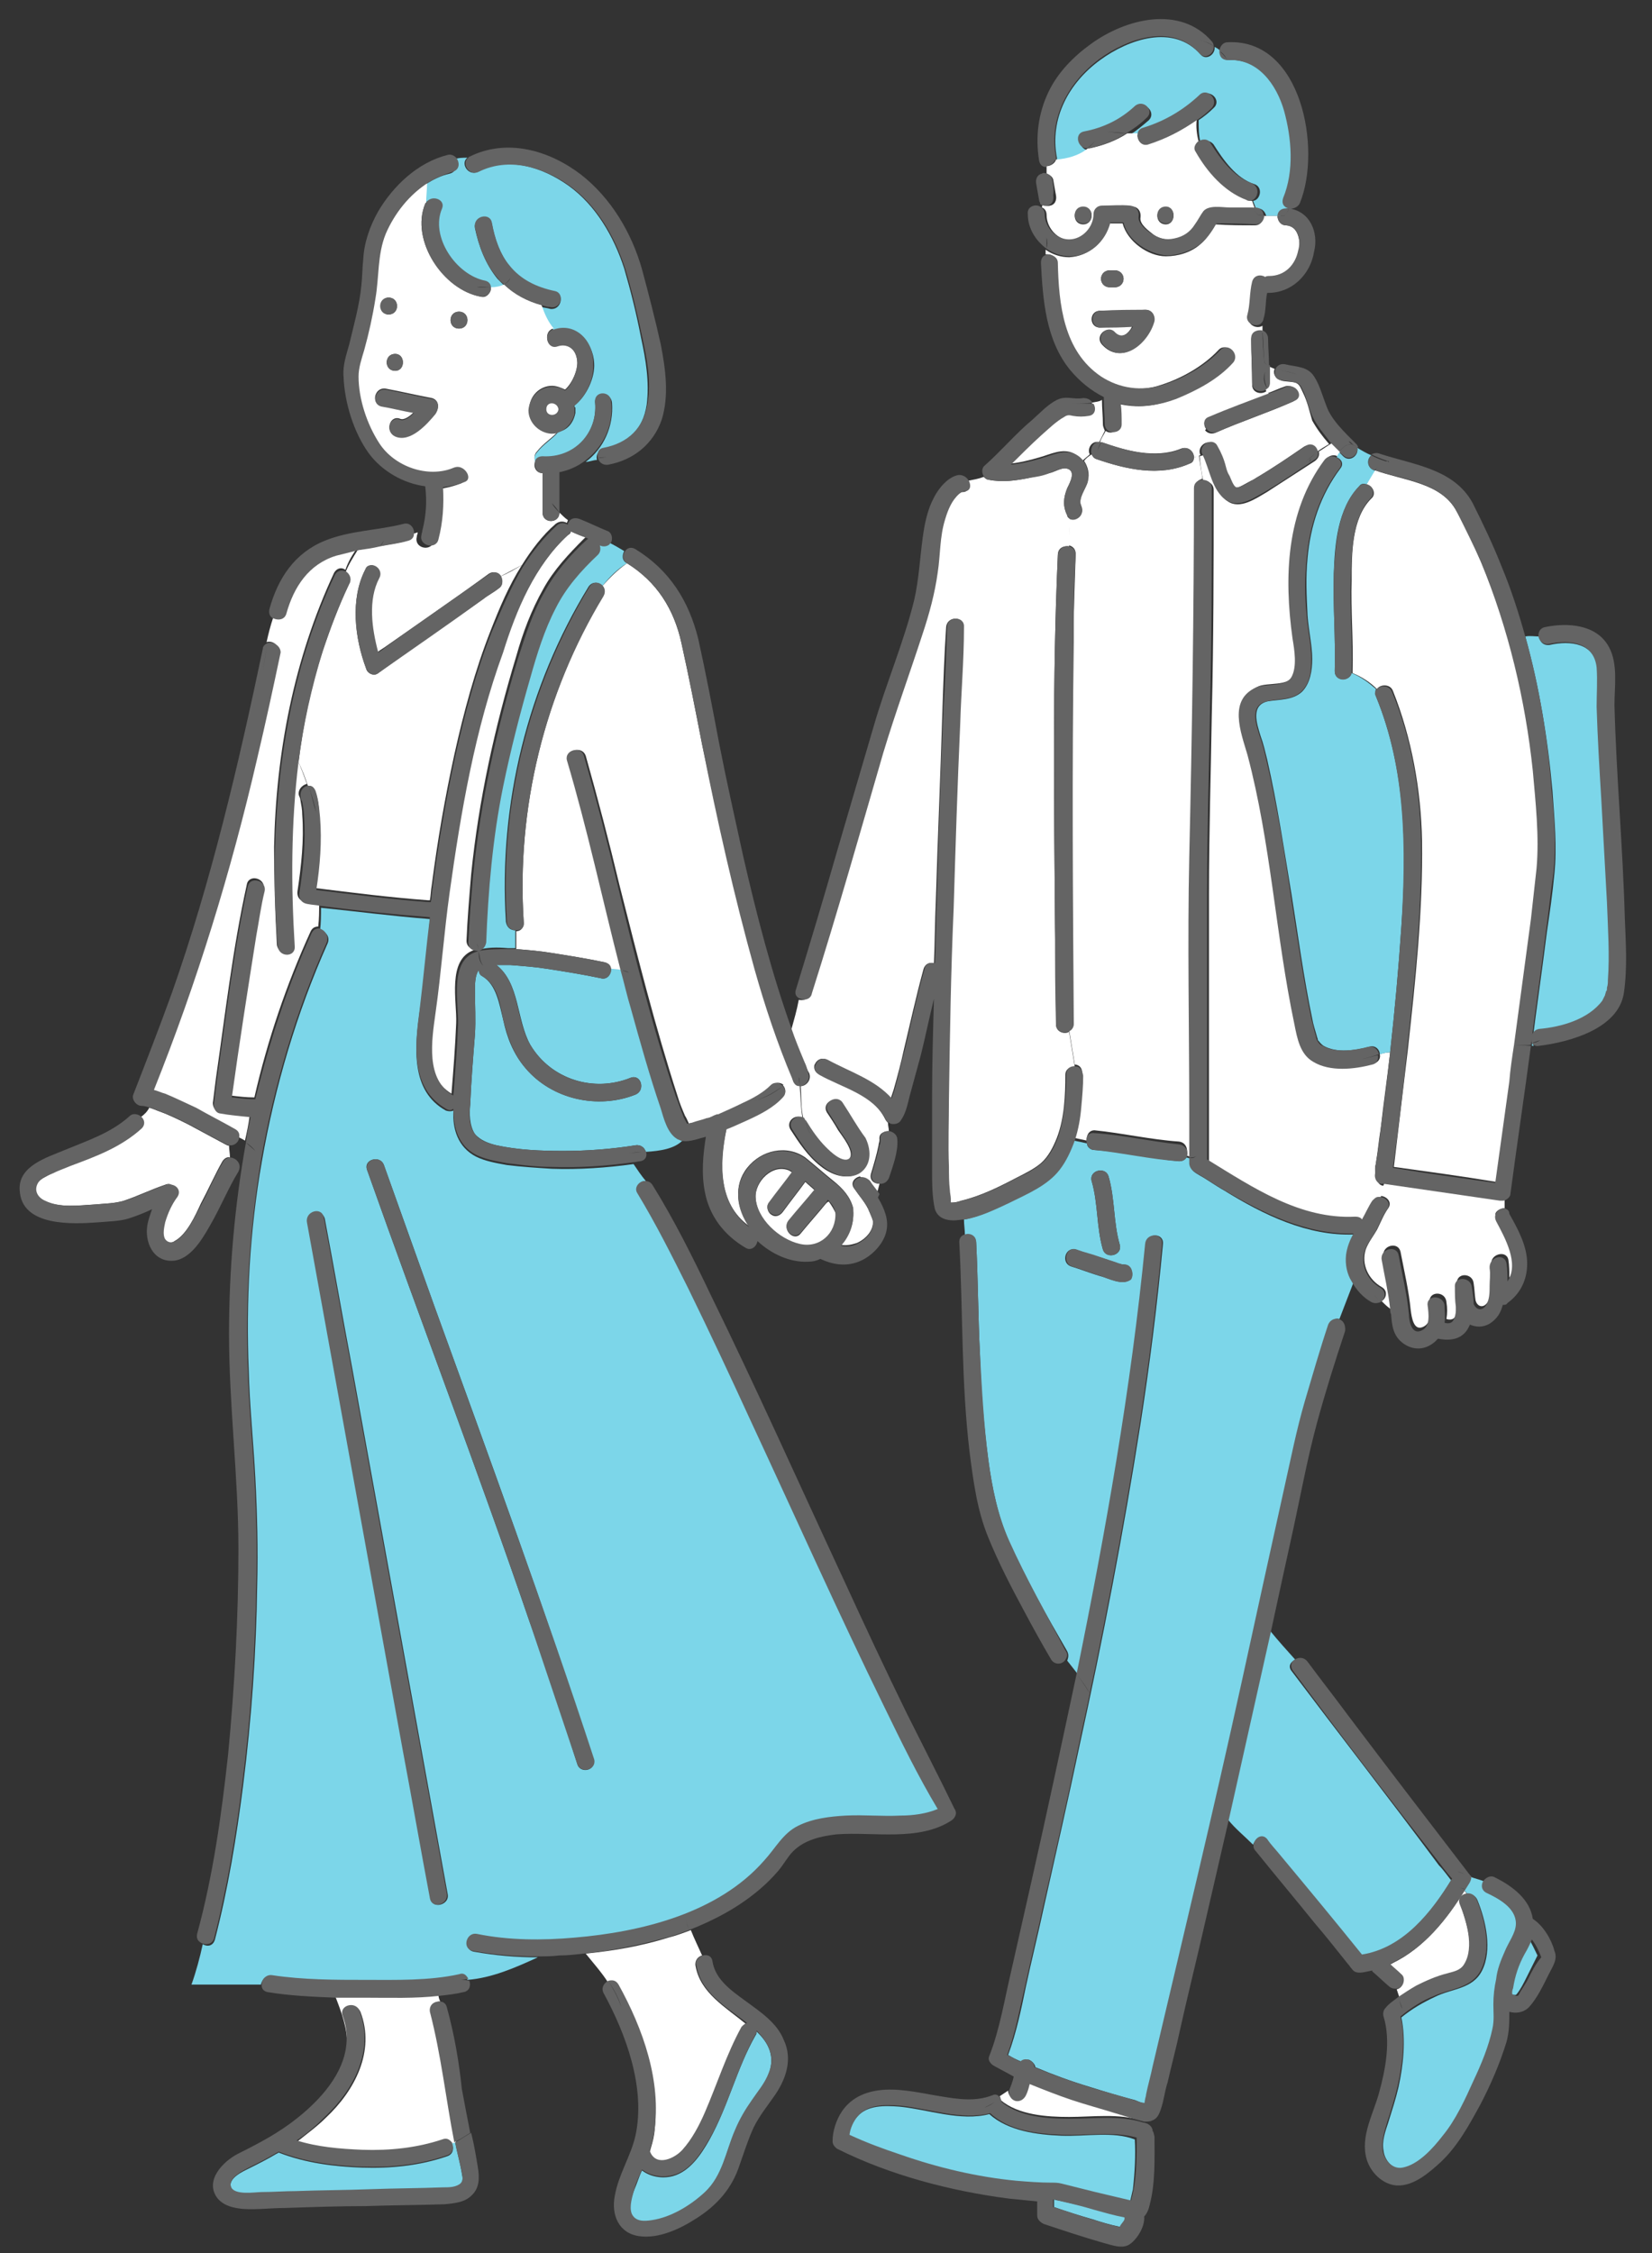 <?xml version="1.0" encoding="utf-8"?>
<!-- Generator: Adobe Illustrator 27.3.1, SVG Export Plug-In . SVG Version: 6.00 Build 0)  -->
<svg version="1.1" id="レイヤー_1" xmlns="http://www.w3.org/2000/svg" xmlns:xlink="http://www.w3.org/1999/xlink" x="0px"
	 y="0px" viewBox="0 0 176 240" style="enable-background:new 0 0 176 240;" xml:space="preserve">
<rect x="0" y="0" width="176" height="240" fill="#333333" stroke="none"/>
<style type="text/css">
	.st0{fill:#FFDC64;}
	.st1{fill:#7CD6E9;}
	.st2{fill:#FFFFFF;}
	.st3{fill:#646464;}
</style>
<g>
	<g>
		<path class="st0" d="M119.1,135C119.1,135,119.1,135,119.1,135C119.1,135,119.1,135,119.1,135C119.1,135,119.1,135,119.1,135z"/>
	</g>
	<g>
		<path class="st0" d="M73.1,119.7C73.1,119.7,73.1,119.7,73.1,119.7L73.1,119.7z"/>
	</g>
	<g>
		<path class="st1" d="M80.6,216.4c0,0.1,0,0.3-0.1,0.4c-2,3.5-2.9,7.5-4.9,11.1c-0.9,1.6-2.1,3.4-3.9,3.9c-1.1,0.3-2.4,0.1-3.3-0.6
			c-0.3,0.6-0.5,1.3-0.8,2c-0.3,0.8-0.7,1.9-0.3,2.7c0.3,0.8,1.3,0.8,2.1,0.7c2.1-0.3,4.2-1.6,5.7-3c1.9-1.8,2.2-4.3,3.2-6.6
			c0.5-1.1,1.1-2.2,1.8-3.2c0.7-0.9,1.4-1.9,1.8-2.9C82.6,219.1,81.9,217.6,80.6,216.4z"/>
	</g>
	<g>
		<path class="st0" d="M73.3,119.8C73.3,119.8,73.3,119.8,73.3,119.8C73.3,119.8,73.3,119.8,73.3,119.8z"/>
	</g>
	<g>
		<path class="st0" d="M120.5,234.6C120.4,234.6,120.5,234.6,120.5,234.6L120.5,234.6z"/>
	</g>
	<g>
		<path class="st0" d="M101.2,128C101.1,127.9,101.1,128,101.2,128L101.2,128z"/>
	</g>
	<g>
		<path class="st0" d="M101.4,128.3C101.4,128.3,101.4,128.3,101.4,128.3C101.4,128.3,101.4,128.3,101.4,128.3z"/>
	</g>
	<g>
		<path class="st2" d="M53.1,62.7c-0.5,0.4-1.1,0.7-1.6,1.1c-3.7,2.6-7.5,5.2-11.2,7.9c-0.5,0.4-1.2,0-1.3-0.5
			c-1.2-3.2-1.7-7.4-0.1-10.5c0.2-0.3,0.5-0.5,0.7-0.5c0.2-0.7,0.5-1.4,0.8-2c-0.8,0.1-1.5,0.2-2.3,0.4c-0.5,0.8-1,1.6-1.3,2.4
			c0.4,0.2,0.7,0.7,0.4,1.2c-1.1,2.3-2,4.7-2.8,7.1c-1.3,3.9-2.1,7.9-2.6,11.9c0.4,0.8,0.7,1.6,1,2.5c0.3,0,0.6,0.1,0.7,0.5
			c0.4,0.8,0.5,1.8,0.5,2.7c0.2,2.6,0,5.2-0.4,7.7c4,0.5,8,1,12,1.3c0.1,0,0.1,0,0.2,0c0.1-0.5,0.1-1.1,0.2-1.6
			c0.6-4.7,1.4-9.3,2.4-13.9c1-4.5,2.2-9,3.9-13.3c0.9-2.3,1.9-4.7,3.3-6.9c-0.7,0.4-1.5,0.9-2.3,1.2C53.6,61.8,53.6,62.4,53.1,62.7
			z"/>
	</g>
	<g>
		<path class="st1" d="M70.6,118.1c-1.3-3.5-2.2-7.1-3.2-10.7c-0.4-1.4-0.8-2.8-1.1-4.1c-0.4-0.1-0.8-0.1-1.2-0.1
			c0,0.6-0.4,1.2-1.1,1c-1.9-0.4-3.8-0.7-5.7-1c-1.3-0.2-2.6-0.3-3.9-0.4c-0.5,0-1,0-1.5,0c2.5,2,2.1,5.8,3.6,8.5
			c2.2,3.7,6.8,5.1,10.7,3.5c1.1-0.4,1.6,1.3,0.5,1.8c-4,1.6-8.9,0.5-11.7-2.8c-1.3-1.5-2-3.3-2.4-5.2c-0.4-1.6-0.7-3.7-2.2-4.6
			c-0.3-0.2-0.4-0.5-0.4-0.7c0,0.1-0.1,0.1-0.1,0.2c-0.3,0.6-0.3,1.4-0.3,2c0,1.6,0.1,3.2,0,4.7c-0.2,2.5-0.4,5-0.5,7.4
			c-0.1,1-0.1,2.3,0.5,3.2c0.6,0.7,1.5,1,2.3,1.2c2.3,0.5,4.7,0.6,7.1,0.6c2.6,0,5.2-0.2,7.7-0.6c0.6-0.1,1,0.3,1.1,0.7
			c1.5-0.1,3.1-0.3,4-1.3c-0.2,0-0.3-0.1-0.4-0.2C71.3,120.7,71,119.1,70.6,118.1z"/>
	</g>
	<g>
		<path class="st1" d="M66.5,58.7c-0.5-0.3-1-0.6-1.6-0.9c-0.3,0.3-0.7,0.4-1.1,0.2c0,0,0,0,0,0c0.2,0.3,0.1,0.7-0.2,1
			c-1.8,1.7-3.4,3.5-4.5,5.7c-1.2,2.3-2,4.9-2.7,7.4c-1.1,3.8-2.1,7.7-2.9,11.6c-1.1,5.4-1.6,11-1.8,16.6c0,0.5-0.4,0.8-0.8,0.9
			c0,0,0,0,0,0c1-0.3,2.1-0.3,3.2-0.2c0.3,0,0.5,0,0.8,0c0-0.6,0-1.2,0-1.9c-0.5,0-0.9-0.3-1-0.9c-0.8-12.5,2.3-25.1,8.8-35.7
			c0.4-0.6,1.1-0.5,1.5-0.1c0.7-0.9,1.6-1.8,2.6-2.4c0,0,0,0,0,0C66.2,59.7,66.3,59.1,66.5,58.7z"/>
	</g>
	<g>
		<path class="st2" d="M74.8,79.3c-0.7-3.6-1.4-7.2-2.2-10.8C71.8,64.9,70,62,66.8,60c-1,0.7-1.8,1.5-2.6,2.4c0.2,0.3,0.3,0.6,0.1,1
			C58,73.9,55,86.1,55.8,98.3c0,0.6-0.4,0.9-0.8,0.9c0,0.6,0,1.2,0,1.9c1.3,0.1,2.5,0.2,3.7,0.4c1.9,0.3,3.8,0.6,5.7,1
			c0.4,0.1,0.6,0.4,0.7,0.7c0.4,0,0.8,0.1,1.2,0.1c-2-7.4-3.6-14.9-5.7-22.3c-0.3-1.1,1.4-1.6,1.8-0.5c1.3,4.6,2.5,9.2,3.6,13.8
			c1.9,7.5,3.8,15.1,6.2,22.5c0.2,0.7,0.5,1.4,0.8,2.1c0.1,0.1,0.3,0.6,0.4,0.8c0,0,0,0,0,0c0.1,0,0.3,0,0.5-0.1
			c0.5-0.1,1.1-0.3,1.6-0.5c0.2-0.1,0.4-0.1,0.6-0.2c0.2-0.2,0.4-0.2,0.6-0.2c0.9-0.3,1.7-0.7,2.6-1.2c1-0.5,2.2-1.1,3-1.9
			c0.4-0.4,1-0.3,1.3,0.1c0.3-0.3,0.7-0.5,1-0.8c-1.6-3.8-2.9-7.7-4-11.6C78.2,95.4,76.5,87.3,74.8,79.3z"/>
	</g>
	<g>
		<path class="st2" d="M92.5,128.8c-0.1,0.1-0.1,0.1-0.2,0.2C92.4,129,92.4,128.9,92.5,128.8c-0.4-0.8-1-1.5-1.5-2.2
			c-0.5-0.7,0.2-1.3,0.8-1.3c-0.1-0.1-0.2-0.3-0.3-0.4c-1.3,0.9-3,0.2-4.1-0.7c-1.3-1-2.3-2.5-3.2-3.9c-0.5-0.9,0.6-1.7,1.3-1.2
			c-0.2-1.1-0.2-2.3-0.3-3.5c-0.3,0-0.5-0.1-0.7-0.5c0-0.1-0.1-0.2-0.1-0.3c-0.3,0.3-0.7,0.6-1,0.8c0.3,0.3,0.4,0.8,0,1.2
			c-1,1-2.4,1.7-3.7,2.4c-0.8,0.4-1.5,0.7-2.3,1c-0.8,3.8-0.9,8,2.4,10.4c-1.3-1.9-1.7-4.3-0.2-6.2c1.5-1.9,4.2-2.5,6.2-1.1
			c1,0.8,2,1.7,3,2.5c1,0.8,1.8,1.7,2.1,2.9c0,0,0,0.1,0,0.1c0,0,0,0.1,0,0.1c0.1,1.4-0.4,2.7-1.3,3.7c0.6,0.1,1.1,0,1.7-0.2
			c0.9-0.4,1.8-1.3,1.7-2.4C92.9,129.7,92.7,129.3,92.5,128.8z"/>
	</g>
	<g>
		<path class="st2" d="M94.3,119.2c-1.4-2.8-4.6-3.4-7.1-4.8c-0.5-0.3-0.5-0.7-0.4-1.1c-0.4-0.1-0.7-0.1-1.1-0.1
			c0.2,0.4,0.3,0.8,0.5,1.1c0.3,0.7-0.3,1.4-0.9,1.4c0.1,1.2,0,2.3,0.3,3.5c0.1,0.1,0.2,0.2,0.2,0.3c0.6,1,1.2,2,2.1,2.8
			c0.4,0.4,2,1.9,2.6,1.1c0.6-0.7-0.8-2.4-1.2-3c-0.4-0.7-0.8-1.3-1.2-1.9c-0.6-1,0.9-1.9,1.6-0.9c0.8,1.2,1.5,2.4,2.2,3.7
			c0.6,1.2,0.8,2.8-0.5,3.7c0,0,0,0,0,0c0.1,0.1,0.2,0.3,0.3,0.4c0.3,0,0.5,0.1,0.7,0.4c0.3,0.4,0.6,0.9,1,1.4
			c0.1-0.3,0.2-0.7,0.3-1.1c-0.6,0-1.1-0.4-0.9-1.1c0.3-1,0.6-2,0.8-3c0-0.2,0.1-0.3,0.1-0.6c-0.1-0.7,0.5-0.9,1-0.9
			c0-0.3-0.1-0.6-0.1-0.9C94.5,119.5,94.4,119.4,94.3,119.2z"/>
	</g>
	<g>
		<path class="st1" d="M66.5,28.6c-1.1-3.4-3-6.7-5.9-8.8c-2.8-2-6.5-3.2-9.7-1.5c-1,0.5-1.9-0.9-1.1-1.5c-0.5,0-1,0-1.5,0.2
			c0.4,0.5,0.4,1.3-0.4,1.5c-0.9,0.2-1.7,0.6-2.5,1.1c0,0.7-0.1,1.4-0.1,2.1c0.5-0.9,2.1-0.4,1.7,0.6c-1.2,3,1.5,7.1,4.6,7.7
			c0.4,0.1,0.6,0.4,0.7,0.7c0.5,0,0.9-0.1,1.4-0.3c-0.2-0.2-0.5-0.5-0.7-0.7c-1.3-1.6-2-3.5-2.4-5.4c-0.2-1.1,1.5-1.6,1.8-0.5
			c0.3,1.7,0.9,3.3,1.9,4.6c1.2,1.5,2.9,2.3,4.8,2.7c1.1,0.2,0.7,2-0.5,1.8c-0.3-0.1-0.6-0.1-0.9-0.2c0.3,0.9,0.7,1.8,1.3,2.5
			c2.3-0.7,4.2,1.2,4.3,3.5c0.1,1.5-0.8,3.5-2.1,4.5c0,0.1,0,0.2,0.1,0.2c0,0.1,0,0.2,0,0.3c0,0.1,0,0.2,0,0.3c-0.2,1-0.8,1.8-1.8,2
			c-0.7,0.8-1.6,1.3-2.3,2.2c-0.3,0.3-0.3,0.7-0.2,1.1c0.1-0.4,0.4-0.6,0.8-0.6c3.3,0.2,5.9-2.5,5.6-5.8c-0.1-1.2,1.7-1.2,1.8,0
			c0.2,2.5-0.9,4.9-2.8,6.3c0.4,0,0.8-0.2,1.2-0.2c-0.1-0.4,0-0.9,0.6-1.1c2.6-0.5,4.3-2.1,4.7-4.8c0.3-2.4-0.1-4.8-0.6-7.1
			C67.8,33.4,67.2,31,66.5,28.6z"/>
	</g>
	<g>
		<path class="st2" d="M74.1,209.4c-0.1-0.6,0.3-1,0.7-1.1c-0.4-0.9-0.8-1.7-1.2-2.7c-0.8,0.3-1.6,0.6-2.4,0.8
			c-2.9,0.9-5.8,1.4-8.8,1.7c0.8,1,1.7,2,2.4,3.1c0.4-0.2,0.9-0.1,1.1,0.4c2.5,4.7,4.5,10.3,3.8,15.7c-0.1,0.7-0.3,1.3-0.5,2
			c0,0,0.1,0.1,0.1,0.2c0.7,1.5,2.6,0.5,3.4-0.3c1-1.2,1.7-2.6,2.4-4c1.4-3,2.3-6.2,3.9-9.1c0.1-0.2,0.3-0.4,0.6-0.4
			C77.3,213.8,74.6,212.3,74.1,209.4z"/>
	</g>
	<g>
		<path class="st1" d="M48.5,228.2C48.5,228.2,48.5,228.2,48.5,228.2c-0.1,0-0.3,0.1-0.4,0.1c0.3,0.5,0.2,1.2-0.5,1.4
			c-2.9,1-6,1.3-9,1.2c-3-0.1-6.1-0.5-8.9-1.6c0,0,0,0,0,0c-0.1,0-0.1,0.1-0.2,0.1c-1,0.6-2,1.1-3,1.6c-0.6,0.3-2.2,1-1.9,2
			c0.3,1,2.6,0.6,3.3,0.6c1.2,0,2.4-0.1,3.6-0.1c2.6-0.1,5.3-0.1,7.9-0.2c2.6-0.1,5.2-0.1,7.8-0.2c0.5,0,1.2,0,1.7-0.3
			c0.5-0.3,0.4-0.8,0.3-1.3C49,230.3,48.7,229.3,48.5,228.2z"/>
	</g>
	<g>
		<path class="st2" d="M46.9,213.2c-0.1-0.2-0.2-0.5-0.2-0.8c-2.6,0.3-5.2,0.2-7.8,0.2c-1,0-2.1,0-3.2,0c0.7,1.8,1.3,3.4,1.3,5.3
			c0.1-1,0-2-0.4-3.1c-0.4-1.1,1.3-1.6,1.8-0.5c1.6,4.2-0.6,8.4-3.7,11.3c-0.9,0.9-2,1.7-3,2.5c2.3,0.7,4.7,1,7,1
			c2.9,0.1,5.8-0.2,8.5-1.1c0.4-0.2,0.8,0,1,0.3c0.1,0,0.3-0.1,0.4-0.1c-0.9-4.6-1.4-9.3-2.6-13.9C45.7,213.6,46.3,213.2,46.9,213.2
			z"/>
	</g>
	<g>
		<path class="st2" d="M118.7,224.9c-1.5-0.4-3-0.9-4.6-1.4c-1.5-0.5-3-1-4.5-1.7c-0.1,0.4-0.2,0.8-0.4,1.2
			c-0.2,0.5-0.6,0.8-1.1,0.6c-0.4-0.1-0.7-0.5-0.7-0.9c-0.3,0.2-0.6,0.4-0.9,0.6c0.1,0.1,0.1,0.3,0.1,0.4c1.9,1.6,4.9,1.8,7.3,1.8
			c2.5,0,5.3-0.4,7.8,0.4c0-0.1,0-0.2,0-0.3c-0.4,0-0.7-0.2-1.1-0.3C120.1,225.3,119.4,225.1,118.7,224.9z"/>
	</g>
	<g>
		<path class="st2" d="M156.3,201.8c-0.1-0.2-0.2-0.3-0.3-0.4c-1.9,3.1-4.3,6.1-7.6,7.7c-0.1,0.1-0.3,0.1-0.4,0.2
			c0.4,0.4,0.8,0.7,1.2,1.1c0.4,0.3,0.3,1,0,1.3c-0.1,0.1-0.3,0.2-0.4,0.2c0.1,0.3,0.2,0.6,0.3,0.9c0.6-0.4,1.3-0.8,1.9-1.2
			c1-0.6,2.2-1,3.3-1.3c0.7-0.2,1.4-0.3,1.8-1c1.1-1.7,0.1-4.6-0.5-6.4C155.4,202.3,155.8,201.9,156.3,201.8z"/>
	</g>
	<g>
		<path class="st2" d="M117.5,45.2c0-0.9-0.1-1.7-0.1-2.6c-0.3,0.2-0.7,0.2-1.1,0.3c0.3,0.5,0.2,1.2-0.5,1.3c-0.6,0.1-1.1,0.1-1.7,0
			c-0.4-0.1-0.5-0.1-0.9,0.1c-0.9,0.5-1.7,1.3-2.5,2c-1.1,1-2.1,2-3.2,3.1c1.1-0.1,2.3-0.4,3.3-0.7c1.1-0.3,2.4-1,3.6-0.4
			c0.4,0.2,0.6,0.5,0.9,0.8c0.3-0.3,0.6-0.5,0.8-0.7c-0.3-0.6,0.2-1.5,1-1.3c0.2-0.4,0.4-0.8,0.6-1.2
			C117.7,45.8,117.5,45.5,117.5,45.2z"/>
	</g>
	<g>
		<path class="st2" d="M127.2,48.7c0,0.3-0.1,0.6-0.5,0.7c-3.2,1.4-6.7,0.6-9.9-0.5c-0.3-0.1-0.4-0.3-0.5-0.5
			c-0.3,0.2-0.6,0.4-0.8,0.7c0.4,0.6,0.6,1.4,0.4,2.1c-0.2,0.9-1.1,1.8-0.7,2.7c0.4,0.9-0.6,1.7-1.2,1.3c-0.1,1-0.1,2-0.1,2.9
			c0.4,0.1,0.7,0.4,0.7,0.9c-0.1,3.1-0.2,6.2-0.3,9.3c-0.2,13.6,0,27.1,0,40.7c0,0.3-0.2,0.6-0.4,0.7c0.2,1.2,0.4,2.5,0.6,3.7
			c0.4,0,0.8,0.3,0.8,0.9c0,1.1,0,2.2-0.2,3.3c-0.1,1.2-0.3,2.4-0.7,3.6c0.5,0.1,0.9,0.2,1.4,0.3c-0.1-0.5,0.2-1.1,0.8-1.1
			c3,0.3,6,1,9,1.2c0.8,0.1,1,0.9,0.8,1.5c0.1,0,0.3,0.1,0.4,0.1c0,0,0-0.1,0-0.1c0-1.5,0-3,0-4.5c0-9.1-0.1-18.2,0-27.4
			c0.3-13.1,0.5-26.2,0.5-39.3c0-0.5,0.4-0.8,0.8-0.9c-0.1-0.9-0.3-1.8-0.4-2.7C127.6,48.6,127.4,48.7,127.2,48.7z"/>
	</g>
	<g>
		<path class="st1" d="M136.9,11.8c-0.8-2.8-2.8-5.6-6-5.4c-0.6,0-0.9-0.5-0.9-1c-0.2-0.2-0.4-0.3-0.6-0.4c0.1,0.8-0.9,1.5-1.5,0.8
			c-2.9-3.3-7.7-1.6-10.7,0.6c-3.3,2.4-5.4,6.2-4.6,10.4c0,0.2,0,0.3,0,0.4c1.2-0.1,2.5-0.4,3.4-1.2c-1,0-1.4-1.6-0.3-1.8
			c2-0.4,3.9-1.3,5.4-2.7c0.9-0.8,2.1,0.5,1.3,1.3c-0.7,0.6-1.4,1.2-2.1,1.6c0.4,0,0.7,0,1.1,0c0.1-0.3,0.2-0.6,0.6-0.7
			c2.3-0.7,4.3-1.9,6-3.5c0.9-0.8,2.2,0.5,1.3,1.3c-0.5,0.5-1,0.9-1.6,1.3c0,0.8,0,1.6,0.2,2.4c0.4-0.3,1-0.3,1.4,0.2
			c1,1.6,2.4,3.6,4.3,4.2c1,0.3,0.7,1.7-0.1,1.8c0.1,0.3,0.2,0.5,0.3,0.8c0.1,0,0.1,0,0.2,0c0.5,0,0.8,0.4,0.9,0.8c0.5,0,1,0,1.5,0
			c0-0.4,0.3-0.8,0.9-0.8c0.1,0,0.2,0,0.3,0c0,0,0-0.1,0-0.1c-0.5-0.1-0.8-0.5-0.6-1.1C137.9,18.2,137.7,14.7,136.9,11.8z"/>
	</g>
	<g>
		<path class="st2" d="M137,24c-0.6,0-0.9-0.6-0.9-1c-0.5,0-1,0-1.5,0c0,0.5-0.3,1-0.9,1c-1.4,0-2.8,0-4.2-0.1
			c-0.5,0.8-1,1.6-1.6,2.1c-1,0.9-2.4,1.3-3.7,1.3c-1.9,0-4.1-1.6-4.6-3.5c-0.5,0-0.9,0-1.4,0c-0.5,2-2.2,3.5-4.3,3.6
			c-0.9,0-1.8-0.3-2.5-0.8c0,0.2,0,0.3,0,0.5c0.5-0.1,1.1,0.2,1.1,0.9c0.2,4.4,0.6,9.5,4.6,12.1c2,1.3,4.3,1.7,6.6,0.9
			c2.2-0.7,4.5-2,6.1-3.7c0.8-0.9,2.1,0.4,1.3,1.3c-1.6,1.7-3.9,3-6.1,3.9c-1.9,0.8-3.9,1-5.9,0.5c0,0.7,0,1.5,0.1,2.2
			c0,0.8-0.9,1.1-1.4,0.7c-0.2,0.4-0.5,0.8-0.6,1.2c0,0,0,0,0.1,0c2.6,0.9,5.8,1.8,8.5,0.7c0.7-0.3,1.4,0.3,1.4,0.9
			c0.2,0,0.3-0.1,0.5-0.1c-0.1-1.1,0.1-2.2,0.8-2.9c-0.3-0.4-0.3-1,0.3-1.2c2.1-0.9,4.3-1.7,6.4-2.5c-0.1-0.2-0.2-0.3-0.2-0.4
			c-0.5,0.5-1.6,0.3-1.6-0.6c0-1.6-0.1-3.2-0.1-4.8c0-0.7,0.6-1,1.2-0.8c0-0.2,0-0.5,0-0.7c-0.6,0.4-1.7-0.1-1.4-1
			c0.3-1.1,0.2-2.4,0.5-3.5c0.2-0.7,0.9-0.8,1.4-0.5c0.1,0,0.2-0.1,0.4-0.1c1.6,0,2.7-1.2,3.1-2.7C138.5,25.7,138.4,24.1,137,24z
			 M118.2,28.8c0.2,0,0.4,0,0.6,0c0.5,0,0.9,0.4,0.9,0.9c0,0.5-0.4,0.9-0.9,0.9c-0.2,0-0.4,0-0.6,0c-0.5,0-0.9-0.4-0.9-0.9
			C117.3,29.2,117.7,28.8,118.2,28.8z M122.9,34.2c-0.6,2.3-3.4,4.8-5.5,2.5c-0.8-0.9,0.5-2.1,1.3-1.3c0.7,0.8,1.5,0.2,1.9-0.6
			c-1.1,0-2.3,0-3.4,0.1c-1.2,0-1.2-1.8,0-1.8c1.6,0,3.2,0,4.8-0.1C122.7,33,123.1,33.6,122.9,34.2z"/>
	</g>
	<g>
		<path class="st2" d="M112.5,109.1c0-3.4,0-6.9-0.1-10.3c-0.1-13.2-0.3-26.5,0.3-39.7c0-0.7,0.6-1,1.2-0.9c0-1,0.1-2,0.1-2.9
			c-0.1-0.1-0.3-0.2-0.3-0.4c-0.5-1-0.4-1.9,0-2.9c0.3-0.6,1-1.9-0.1-2.1c-0.5-0.1-1.3,0.4-1.8,0.5c-0.7,0.2-1.4,0.3-2.1,0.5
			c-1.5,0.3-2.9,0.5-4.4,0.2c-0.2,0-0.4-0.2-0.5-0.3c-0.5,0.2-1.1,0.3-1.6,0.4c0.2,0.5,0.1,1.1-0.5,1.2c-0.3,0-0.4,0.1-0.7,0.3
			c-0.8,0.7-1.2,1.7-1.5,2.7c-0.5,1.9-0.5,3.8-0.8,5.7c-0.3,2.2-0.9,4.3-1.6,6.5c-1.4,4.2-2.9,8.4-4.2,12.7
			c-2.5,8.5-4.9,17.1-7.6,25.6c-0.2,0.6-0.8,0.7-1.2,0.6c-0.2,1.1-0.5,2.1-0.8,3.2c0.4,1.2,0.9,2.4,1.4,3.6c0.4,0,0.7,0,1.1,0.1
			c0.2-0.5,0.7-0.8,1.3-0.5c2.4,1.3,5,2.1,6.8,4.1c0.1-0.3,0.2-0.6,0.3-0.9c0.4-1.4,0.8-2.9,1.1-4.3c0.7-2.9,1.3-5.7,2.1-8.6
			c0.2-0.6,0.7-0.7,1.1-0.6c0.1-2.2,0.1-4.4,0.2-6.6c0.2-6.7,0.5-13.5,0.7-20.2c0.1-3,0.2-6,0.4-9c0.1-1.2,1.9-1.2,1.8,0
			c0,0,0,0.1,0,0.1c0,3.4-0.3,6.8-0.4,10.2c-0.3,6.6-0.5,13.1-0.7,19.7c-0.2,6.7-0.4,13.5-0.5,20.2c0,2.4,0,4.9,0,7.3
			c0,0.8,0,1.7,0.1,2.5c0,0.3,0,0.6,0.1,0.9c0,0,0,0.1,0,0.1c0,0,0,0,0,0.1c0,0.1,0,0.1,0,0.2c0.1,0,0.1,0,0.2,0
			c0.4,0,0.7-0.1,1-0.2c2.1-0.5,4.1-1.5,6-2.5c0.8-0.4,1.8-0.9,2.5-1.5c0.8-0.7,1.3-1.7,1.7-2.7c0.8-2.1,0.9-4.5,0.9-6.7
			c0-0.6,0.5-0.9,1-0.9c-0.2-1.2-0.4-2.5-0.6-3.7C113.5,110.2,112.5,110,112.5,109.1z"/>
	</g>
	<g>
		<path class="st1" d="M170.7,85.3c-0.2-3.3-0.4-6.6-0.5-9.9c0-1.4,0.1-2.8,0-4.2c-0.3-2.7-2.9-3-5.1-2.5c-0.7,0.1-1.1-0.4-1.1-0.9
			c-0.5,0-1-0.1-1.5,0c1.5,5.4,2.4,10.9,2.9,16.5c0.2,2.9,0.5,5.9,0.2,8.8c-0.2,2.1-0.5,4.2-0.8,6.2c-0.5,4-1.1,8.1-1.6,12.1
			c0.1,0,0.2,0,0.2,0c-0.3-0.5,0-1.4,0.8-1.5c2.3-0.3,5.3-1,6.7-3c0.1-0.2,0.2-0.4,0.3-0.6c0,0,0,0,0,0c0-0.1,0.1-0.3,0.1-0.4
			c0-0.2,0-0.1,0.1-0.4c0-0.3,0-0.5,0.1-0.8c0.1-2.8,0-5.6-0.1-8.3C171.1,92.6,170.9,88.9,170.7,85.3z"/>
	</g>
	<g>
		<path class="st2" d="M157.8,59.9c-0.8-1.9-1.6-3.7-2.6-5.4c-1.6-3.1-5.7-3.3-8.7-4.4c-0.4,0.4-0.7,1-0.9,1.5
			c0.6,0.1,1.1,1,0.5,1.5c-2.1,2.1-2.1,5.9-2.1,8.7c-0.1,3.2,0.2,6.5,0.1,9.7c0,0.1,0,0.2,0,0.2c1,0.4,1.9,1,2.6,1.7
			c0.3-0.5,1.4-0.6,1.7,0.2c2,5,3,10.6,3.1,16c0.1,7.4-0.7,14.8-1.5,22.1c-0.5,4.2-1,8.4-1.5,12.6c3.6,0.5,7.3,1,10.9,1.6
			c0.5-3.6,1-7.2,1.5-10.8c0.2-1.3,0.4-2.6,0.5-3.9c-0.1,0-0.2,0-0.3,0c0.1,0,0.2,0,0.3,0c0.6-4.5,1.2-8.9,1.8-13.4
			c0.2-1.8,0.5-3.6,0.6-5.4c0.3-3.4-0.1-7-0.4-10.4C162.6,74.5,160.8,67,157.8,59.9z"/>
	</g>
	<g>
		<path class="st2" d="M146.5,124.7c0-0.1,0-0.2,0-0.3c0-0.2,0.1-0.4,0.1-0.6c0.2-1.2,0.3-2.4,0.5-3.6c0.3-2.7,0.7-5.4,1-8.1
			c-0.4,0-0.8,0.1-1.1,0.2c0.1,0.4-0.1,0.8-0.6,1c-2,0.5-4.5,0.7-6.3-0.3c-1.4-0.8-1.7-2.5-2-4c-2-9.5-2.6-19.3-5-28.7
			c-0.6-2.4-2.1-5.9,1-7.2c1-0.4,3.1,0,3.7-1.1c0.6-1.1,0.3-2.9,0.1-4.1c-0.9-6.5-0.7-13.6,3.4-19c0.3-0.4,0.8-0.5,1.2-0.3
			c0.1-0.2,0.2-0.3,0.3-0.5c-0.3-0.3-0.6-0.6-0.9-0.9c-0.5,0.3-0.9,0.6-1.4,0.9c0.1,0.3,0,0.7-0.4,1c-1.7,1.1-3.4,2.2-5.1,3.3
			c-1.2,0.7-2.9,1.9-4.2,1c-1.6-1-1.8-3.4-2.6-4.9c-0.1,0-0.3,0.1-0.4,0.1c0.1,0.9,0.2,1.8,0.4,2.7c0.5-0.1,1.1,0.2,1.1,0.9
			c0,8,0,15.9-0.2,23.9c-0.1,6.4-0.3,12.7-0.3,19.1c0,9.5,0,19,0,28.5c4.9,3,9.9,6.3,15.8,6.1c0.3,0,0.5,0.1,0.7,0.3
			c0.3-0.7,0.6-1.4,1.1-2c0.2-0.2,0.4-0.4,0.6-0.4c0.2-0.5,0.5-0.9,0.6-1.4c-0.1,0-0.2,0-0.3,0c-0.5-0.1-0.7-0.7-0.6-1.1
			C146.5,124.8,146.5,124.7,146.5,124.7z"/>
	</g>
	<g>
		<path class="st1" d="M146.6,73.4c-0.8-0.7-1.6-1.3-2.6-1.7c-0.2,0.9-1.8,0.9-1.8-0.2c0.1-3.5-0.2-7-0.1-10.4
			c0.1-3.1,0.4-6.9,2.7-9.3c0.2-0.3,0.5-0.3,0.8-0.2c0.3-0.5,0.6-1,0.9-1.5c0,0-0.1,0-0.1,0c-0.8-0.3-0.8-1.2-0.3-1.6
			c-0.5-0.2-1-0.5-1.5-0.8c0.2,0.8-0.8,1.6-1.5,0.9c-0.1-0.1-0.3-0.3-0.4-0.4c-0.1,0.1-0.2,0.3-0.3,0.5c0.5,0.2,0.8,0.7,0.4,1.2
			c-2.1,2.8-3.2,6.1-3.5,9.6c-0.2,2-0.1,4,0,6c0.1,1.6,0.5,3.2,0.5,4.7c0,1.2-0.2,2.6-1.1,3.5c-1,0.9-2.4,0.8-3.6,1
			c-1.9,0.4-1.2,2.4-0.8,3.7c0.3,0.8,0.5,1.7,0.7,2.5c1.1,4.8,1.8,9.6,2.6,14.4c0.7,4.4,1.3,8.9,2.2,13.2c0.1,0.6,0.3,1.2,0.5,1.9
			c0,0.1,0.1,0.2,0.1,0.4c0,0,0,0,0,0c0,0,0,0,0,0c0.2,0.2,0.3,0.4,0.6,0.6c1.4,0.8,3.4,0.5,4.9,0.1c0.6-0.2,1.1,0.3,1.1,0.8
			c0.4-0.1,0.7-0.2,1.1-0.2c0.5-4.5,0.9-8.9,1.2-13.4c0.6-8.3,0.5-16.7-2.7-24.5C146.5,73.9,146.5,73.6,146.6,73.4z"/>
	</g>
	<g>
		<path class="st2" d="M138.8,41.8c-0.2-0.4-0.3-0.8-0.7-1c-0.5-0.2-1.2-0.1-1.7-0.3c-0.6-0.2-0.8-0.8-0.6-1.2
			c-0.2-0.1-0.5-0.2-0.7-0.3c0,0.6,0,1.2,0,1.9c0,0.3-0.1,0.5-0.3,0.6c0.1,0.1,0.2,0.3,0.2,0.4c0.6-0.2,1.2-0.5,1.8-0.7
			c1.1-0.5,2,1.1,0.9,1.6c-2.7,1.2-5.5,2.1-8.2,3.3c-0.5,0.2-1,0-1.2-0.4c-0.7,0.7-0.9,1.8-0.8,2.9c0.1,0,0.3-0.1,0.4-0.1
			c0,0,0,0,0,0c-0.5-1,1-2,1.6-0.9c0.4,0.7,0.7,1.4,0.9,2.2c0.1,0.3,0.2,0.6,0.4,1c0.1,0.2,0.4,1.1,0.7,1.2c0.3,0.1,1.4-0.6,1.8-0.8
			c0.3-0.1,0.5-0.3,0.7-0.4c1.7-1,3.3-2.1,4.9-3.2c0.6-0.4,1.2,0.1,1.3,0.6c0.4-0.3,0.9-0.6,1.4-0.9c-0.7-0.8-1.3-1.6-1.8-2.5
			C139.5,43.8,139.3,42.8,138.8,41.8z"/>
	</g>
	<g>
		<path class="st2" d="M132.9,21.3c-2.3-0.8-4.2-3-5.4-5.1c-0.3-0.5-0.1-0.9,0.2-1.1c-0.2-0.8-0.3-1.6-0.2-2.4
			c-1.6,1.2-3.3,2.1-5.2,2.6c-0.7,0.2-1.2-0.5-1.1-1.1c-0.4,0-0.7,0-1.1,0c-1.2,0.8-2.6,1.3-4,1.6c-0.1,0-0.1,0-0.2,0
			c-1,0.8-2.2,1.1-3.4,1.2c-0.1,0.4-0.6,0.7-1,0.7c0,0.2,0,0.5,0,0.8c0.3,0.1,0.6,0.3,0.7,0.6c0.1,0.6,0.2,1.1,0.3,1.7
			c0.1,0.5-0.1,1-0.6,1.1c-0.3,0.1-0.6,0-0.8-0.2c0,0.1-0.1,0.3-0.1,0.4c0.3,0.1,0.5,0.4,0.5,0.8c0,1.4,1.2,2.7,2.6,2.7
			c1.4,0,2.6-1.3,2.6-2.7c0-0.5,0.4-0.9,0.9-0.9c1,0.1,2,0,3,0c0.6,0,1,0.5,0.9,1.2c-0.1,0.7,0.9,1.4,1.4,1.8
			c0.7,0.5,1.5,0.6,2.4,0.5c1-0.2,1.7-0.7,2.2-1.5c0.3-0.5,0.6-1,0.9-1.4c0.6-0.7,1.9-0.4,2.8-0.4c0.8,0,1.7,0,2.5,0
			c-0.1-0.2-0.2-0.5-0.3-0.8C133.1,21.4,133,21.3,132.9,21.3z M115.4,23.9c-1.2,0-1.2-1.8,0-1.8C116.6,22,116.6,23.9,115.4,23.9z
			 M124.2,23.9c-1.2,0-1.2-1.8,0-1.8C125.3,22,125.3,23.9,124.2,23.9z"/>
	</g>
	<g>
		<path class="st1" d="M144.3,131.5c-5,0.2-9.7-2.1-13.9-4.7c-0.9-0.5-1.7-1.1-2.6-1.6c-0.5-0.3-0.9-0.5-1-1.1c0-0.2,0-0.5,0-0.7
			c-0.1,0-0.3-0.1-0.4-0.1c-0.1,0.2-0.4,0.4-0.8,0.4c-3-0.3-6-1-9-1.2c-0.5,0-0.8-0.4-0.8-0.7c-0.4-0.1-0.9-0.2-1.4-0.3
			c-0.4,1.1-0.9,2.2-1.6,3.1c-1.3,1.6-3.5,2.6-5.3,3.5c-1.5,0.7-3.1,1.5-4.8,1.8c0,0.6,0.1,1.1,0.1,1.7c0.5-0.1,1.2,0.2,1.2,0.8
			c0.2,3.9,0.2,7.9,0.4,11.8c0.1,3.8,0.4,7.6,0.9,11.4c0.4,2.9,1,5.9,2.2,8.6c1.8,4,4,7.9,6.2,11.7c0.2,0.4,0.1,0.7,0,1
			c0.4,0.5,0.7,0.9,1.1,1.4c3.1-15.1,5.8-30.4,7.3-45.8c0.1-1.2,1.9-1.2,1.8,0c-0.6,6.4-1.4,12.8-2.4,19.2
			c-1.8,11.5-4,22.9-6.5,34.3c-1.2,5.7-2.5,11.4-3.8,17.2c-0.6,2.8-1.3,5.6-1.9,8.4c-0.5,2.4-1,4.9-1.9,7.3c0.5,0.3,0.9,0.5,1.4,0.7
			c0.2-0.2,0.5-0.2,0.8-0.2c0.3,0.1,0.7,0.5,0.7,0.8c1.9,0.8,3.8,1.5,5.8,2.1c1.6,0.5,3.2,1,4.8,1.4c0.3,0.1,0.8,0.4,1.1,0.3
			c0.1,0,0,0,0.1-0.4c0-0.2,0.1-0.4,0.1-0.5c0.2-1,0.5-2,0.7-3c3.2-13.7,6.5-27.3,9.5-41c1.5-6.8,3-13.6,4.5-20.5
			c0.7-3.1,1.3-6.2,2.2-9.3c0.8-2.8,1.7-5.5,2.5-8.2c0.2-0.5,0.7-0.7,1.1-0.6c0.5-1.3,1-2.6,1.5-3.9c-0.5-0.9-0.7-1.8-0.6-2.8
			C143.5,132.9,143.9,132.2,144.3,131.5z M118.1,125.3c0.7,2.4,0.5,4.9,1.2,7.3c0.3,1.1-1.4,1.6-1.8,0.5c-0.7-2.4-0.5-4.9-1.2-7.3
			C116,124.7,117.7,124.2,118.1,125.3z M120.4,136.3c-0.8,0.7-2.4-0.2-3.3-0.4c-1-0.3-2-0.7-3-1c-1.1-0.4-0.6-2.1,0.5-1.8
			c0.8,0.3,1.7,0.6,2.5,0.8c0.6,0.2,1.2,0.4,1.8,0.6c0.2,0.1,0.4,0.1,0.6,0.2c0.1,0,0.3,0,0.2,0c0.3,0,0.5,0.1,0.7,0.4c0,0,0,0,0,0
			C120.7,135.5,120.7,136,120.4,136.3z"/>
	</g>
	<g>
		<path class="st2" d="M160.3,128.7c0-0.3,0-0.6,0-0.9c-0.1,0-0.3,0-0.4,0c-4.1-0.6-8.3-1.2-12.4-1.8c-0.2,0.5-0.4,1-0.6,1.4
			c0.7-0.1,1.5,0.6,1,1.3c-0.5,0.7-0.8,1.5-1.2,2.3c-0.4,0.7-0.9,1.3-1.2,2.1c-0.5,1.6,0.3,3.2,1.7,4c0.7,0.4,0.5,1.2,0,1.5
			c0.4,0.4,0.7,0.7,1.2,1c0-0.2,0-0.4-0.1-0.6c-0.2-1.7-0.6-3.5-0.9-5.2c-0.2-1.1,1.5-1.6,1.8-0.5c0.4,2.1,0.9,4.2,1.1,6.3
			c0.1,0.7,0.3,2.3,1.4,1.7c0.9-0.5,0.7-1.8,0.6-2.6c-0.1-1.2,1.7-1.2,1.8,0c0.1,0.6,0.1,1.2,0,1.8c0.3,0.1,0.7,0.1,0.9-0.2
			c0.2-0.3,0.3-0.8,0.3-1.1c0-0.1,0-0.3,0-0.4c-0.1-0.7-0.1-1.4-0.1-2.1c0-1.2,1.7-1.1,1.8,0c0.1,0.6,0.1,1.2,0.2,1.8
			c0.2,0.8,1,0.9,1.4,0c0.2-0.5,0.3-1.3,0.3-1.9c0-0.6,0.1-1.3,0-1.9c-0.2-1.1,1.6-1.6,1.8-0.5c0.1,0.6,0.1,1.3,0.1,1.9
			c1.3-1.8-0.3-4.7-1.2-6.4C158.9,129.4,159.6,128.7,160.3,128.7z"/>
	</g>
	<g>
		<path class="st1" d="M137.6,178c-0.4-0.5-0.1-1,0.4-1.2c-0.9-1-1.8-2-2.7-3.1c-1.5,6.7-3,13.4-4.5,20.1c0.8,1,1.8,1.8,2.7,2.7
			c0.2-0.6,1-1,1.4-0.4c0.4,0.5,0.9,1,1.3,1.6c2.9,3.6,5.8,7.1,8.8,10.7c4.4-0.7,7.4-4.5,9.6-8.1c-0.4-0.5-0.8-1.1-1.3-1.6
			C148.1,191.7,142.8,184.9,137.6,178z"/>
	</g>
	<g>
		<path class="st1" d="M158.4,201.6c-0.5-0.3-0.6-0.8-0.3-1.2c-0.5-0.2-1-0.3-1.5-0.5c0.1,0.2,0,0.5-0.1,0.7
			c-0.2,0.3-0.3,0.5-0.5,0.8c0.2,0.1,0.3,0.3,0.3,0.4c0.4-0.1,0.9,0.1,1.1,0.6c0.9,2.2,1.6,5.3,0.5,7.5c-1,2-3.2,1.9-5,2.8
			c-1.3,0.6-2.5,1.3-3.6,2.2c0.5,2.4,0.2,5.1-0.3,7.4c-0.3,1.3-0.7,2.5-1.1,3.8c-0.3,0.9-0.7,2-0.5,3c0.1,1,1,2.1,2.1,1.9
			c1.7-0.4,3.3-2.2,4.3-3.4c1.4-1.7,2.4-3.9,3.3-5.9c0.8-1.8,1.6-3.6,2-5.5c0.2-0.9,0-1.7,0.1-2.6c0-0.9,0.1-1.8,0.3-2.7
			c0.2-1,0.5-1.9,0.9-2.9c0.4-0.9,1.2-1.9,1.2-3C161.6,203.2,159.6,202.2,158.4,201.6z"/>
	</g>
	<g>
		<path class="st1" d="M80.1,151.4c-2.2-4.7-4.4-9.5-6.7-14.2c-1.7-3.4-3.4-6.9-5.4-10.1c-0.4-0.7,0.2-1.3,0.8-1.3
			c-0.5-0.6-0.9-1.2-1.3-1.8c-2.9,0.4-5.8,0.6-8.7,0.5c-1.6-0.1-3.2-0.2-4.8-0.4c-1.1-0.2-2.3-0.4-3.3-0.9c-1.9-1-2.5-2.9-2.4-4.9
			c-0.2,0.1-0.5,0.1-0.8,0c-3.8-2.1-3.3-6.8-2.8-10.5c0.5-3.3,0.8-6.6,1.1-9.9c-3.9-0.3-7.7-0.8-11.6-1.2c0,0.8,0,1.6-0.1,2.4
			c0.6,0.1,1.1,0.7,0.8,1.4c-3.3,7.4-5.6,15.2-7,23.2c-1.3,7.4-1.7,14.9-1.4,22.3c0.1,3.8,0.5,7.6,0.7,11.4
			c0.2,3.8,0.3,7.6,0.2,11.5c-0.1,7.1-0.6,14.2-1.5,21.3c-0.7,5.5-1.6,11-3,16.4c-0.2,0.7-0.8,0.8-1.3,0.5c-0.3,1.4-0.7,2.9-1.2,4.3
			c2.5,0,4.9,0,7.4,0c0.1-0.5,0.5-1,1.1-0.9c3.3,0.5,6.7,0.5,10,0.5c3.3,0,6.7,0.1,9.9-0.6c0.5-0.1,0.9,0.2,1,0.5
			c2.6-0.2,5.1-1.3,7.5-2.4c-2.3,0-4.6-0.2-6.8-0.6c-1.2-0.2-0.7-2,0.5-1.8c3.4,0.7,6.9,0.6,10.4,0.4c7.1-0.6,15.3-2.6,20.2-8.2
			c1.2-1.3,1.9-2.8,3.6-3.7c1.6-0.8,3.3-1,5.1-1.1c1.9-0.1,3.8,0.1,5.8,0c1.3,0,2.7-0.2,4-0.7c-2.1-3.5-3.9-7.2-5.7-10.9
			C89.4,171.8,84.8,161.5,80.1,151.4z M45.9,202.3c-1-5.3-1.9-10.5-2.9-15.8c-3.4-18.7-6.8-37.5-10.2-56.2c-0.2-1.1,1.5-1.6,1.8-0.5
			c1,5.3,1.9,10.5,2.9,15.8c3.4,18.7,6.8,37.5,10.2,56.2C47.9,202.9,46.1,203.4,45.9,202.3z M61.5,187.9c-1.6-5.1-3.3-10.2-5.1-15.2
			c-5.5-16.1-11.6-32-17.3-48.1c-0.4-1.1,1.4-1.6,1.8-0.5c1.8,5,3.6,10.1,5.4,15.1c5.8,16,11.7,32,16.9,48.2
			C63.6,188.6,61.8,189,61.5,187.9z"/>
	</g>
	<g>
		<path class="st2" d="M58.8,41.1c0.5,0,1,0.2,1.4,0.4c0.8-0.7,1.4-2.2,1.3-3c-0.1-1.2-0.9-2.1-2.1-1.7c-1.1,0.4-1.6-1.4-0.5-1.8
			c0,0,0.1,0,0.1,0c-0.6-0.7-1-1.6-1.3-2.5c-1.5-0.4-2.9-1.2-4-2.2c-0.4,0.2-0.9,0.3-1.4,0.3c0,0.5-0.4,1.2-1.1,1
			c-4-0.8-7.5-6-5.9-9.9c0,0,0-0.1,0.1-0.1c0-0.7,0.1-1.4,0.1-2.1c-2,1.3-3.7,3.4-4.6,5.5c-0.9,2.2-0.7,4.6-1.1,6.9
			c-0.3,1.9-0.7,3.7-1.2,5.5c-0.2,0.9-0.6,1.9-0.6,2.8c0.1,2.4,0.9,5.1,2.2,7.1c1.7,2.5,5.3,3.8,8,2.6c1.1-0.5,2,1.1,0.9,1.6
			c-0.8,0.3-1.6,0.5-2.4,0.6c0.2,1.9,0,3.8-0.5,5.6c-0.3,1.1-2.1,0.7-1.8-0.5c0-0.2,0.1-0.3,0.1-0.5c-0.2,0.1-0.4,0.1-0.6,0.2
			c-0.1,0.3-0.2,0.6-0.6,0.7c-1,0.3-2,0.4-3,0.6c-0.4,0.6-0.6,1.3-0.8,2c0.6,0,1.2,0.7,0.8,1.4c-1.2,2.3-0.9,5.4-0.1,7.9
			c0.2-0.2,0.4-0.3,0.7-0.5c3.7-2.6,7.5-5.2,11.2-7.9c0.5-0.3,0.9-0.1,1.2,0.3c0.8-0.4,1.5-0.8,2.3-1.2c1-1.6,2.2-3.2,3.6-4.4
			c0.4-0.3,0.8-0.3,1.2-0.1c0-0.1,0.1-0.2,0.1-0.3c-0.3-0.2-0.6-0.5-0.9-0.8c0,0,0,0,0,0c0,1.2-1.8,1.2-1.8,0c0-1.4,0-2.8,0-4.2
			c0,0,0,0,0,0c-0.7,0-1-0.7-0.8-1.2c-0.1-0.4-0.1-0.8,0.2-1.1c0.7-0.9,1.6-1.4,2.3-2.2C59.2,46,59,46,58.8,46
			c-1.3-0.1-2.4-1.1-2.4-2.5C56.4,42.2,57.5,41.1,58.8,41.1z M42.1,39.5c-1.2,0-1.2-1.8,0-1.8C43.2,37.7,43.2,39.5,42.1,39.5z
			 M41.4,31.7c1.2,0,1.2,1.8,0,1.8C40.3,33.5,40.3,31.7,41.4,31.7z M46.4,44c-0.9,1.1-2.7,3.1-4.3,2.4c-1.1-0.4-0.6-2.2,0.5-1.8
			c0.4,0.2,1-0.2,1.5-0.7c-1.2-0.2-2.3-0.5-3.5-0.7c-1.1-0.2-0.7-2,0.5-1.8c1.6,0.3,3.3,0.7,4.9,1C46.8,42.6,46.8,43.5,46.4,44z
			 M48.9,35c-1.2,0-1.2-1.8,0-1.8C50.1,33.2,50.1,35,48.9,35z"/>
	</g>
	<g>
		<path class="st2" d="M60.8,56.6c0,0.2-0.1,0.3-0.3,0.4c-3.5,3.2-5.5,8-7.1,12.3c-3,8.2-4.5,17-5.7,25.6c-0.6,4.2-0.9,8.5-1.5,12.8
			c-0.4,2.9-1.1,7,1.9,8.8c0.2-2.5,0.4-5,0.5-7.5c0.1-2.3-1-6.8,1.9-7.8c0.1,0,0.2-0.1,0.3-0.1c0,0,0,0,0,0
			c-0.5,0.1-1.1-0.2-1.1-0.9c0.1-2.4,0.3-4.7,0.5-7.1c0.8-7.9,2.5-15.6,4.8-23.2c0.7-2.5,1.6-4.9,2.9-7.2c1.1-2,2.7-3.7,4.3-5.3
			c0.1-0.1,0.2-0.2,0.3-0.2C62.1,57.2,61.5,56.9,60.8,56.6C60.8,56.6,60.8,56.6,60.8,56.6z"/>
	</g>
	<g>
		<path class="st2" d="M30.4,65.3c-0.2,0.6-0.8,0.8-1.3,0.5c-0.3,0.9-0.5,1.7-0.7,2.6c0.6-0.2,1.4,0.3,1.2,1.1
			c-0.8,3.8-1.6,7.5-2.5,11.3c-2.8,12-6.4,23.8-11,35.3c0.4,0.1,0.8,0.3,1.2,0.4c1.1,0.4,2.2,1,3.3,1.5c1.4,0.7,2.8,1.5,4.2,2.3
			c0.3,0.2,0.4,0.4,0.4,0.7c0.3,0.2,0.6,0.3,0.9,0.5c0.2-0.9,0.4-1.8,0.5-2.7c-1.1-0.1-2.2-0.2-3.3-0.4c-0.5-0.1-0.7-0.7-0.6-1.1
			c0.1-0.8,0.2-1.6,0.3-2.4c1-6.9,1.8-13.9,3.3-20.7c0.2-1.1,2-0.7,1.8,0.5c-0.3,1.6-0.6,3.2-0.9,4.8c-0.9,5.7-1.8,11.5-2.6,17.2
			c0.8,0.1,1.6,0.2,2.5,0.2c1.4-6.1,3.4-12,6-17.7c0.2-0.4,0.5-0.5,0.8-0.5c0.1-0.8,0.1-1.6,0.1-2.4c-0.5-0.1-0.9-0.1-1.4-0.2
			c-0.6-0.1-1-0.5-0.9-1.2c0.4-2.7,0.7-5.4,0.5-8.1c0-0.6-0.1-1-0.2-1.6c0-0.2-0.3-0.8-0.1-0.3c-0.3-0.7,0.3-1.3,0.8-1.4
			c-0.3-0.8-0.6-1.7-1-2.5c-0.9,6.5-0.9,13.1-0.4,19.6c0.1,1.2-1.7,1.2-1.8,0c-0.2-3.5-0.3-7-0.3-10.4c0.2-10,2.1-20,6.4-29.2
			c0.3-0.5,0.8-0.6,1.2-0.3c0.3-0.9,0.8-1.7,1.3-2.4c-0.8,0.1-1.6,0.3-2.4,0.6C32.8,60,31.2,62.4,30.4,65.3z"/>
	</g>
	<g>
		<path class="st2" d="M24,121.9c-1.3-0.7-2.6-1.4-3.9-2.1c-1-0.5-2-1-3.1-1.4c-0.3-0.1-0.7-0.3-1.1-0.4c-0.2,0.4-0.5,0.7-0.9,1
			c0.3,0.3,0.4,0.8,0,1.2c-2.2,2-4.9,2.9-7.6,4c-0.6,0.2-1.3,0.5-1.9,0.8c-0.5,0.3-1.3,0.6-1.6,1.1c-0.4,0.8,0.1,1.5,0.8,1.8
			c1.6,0.8,3.7,0.5,5.4,0.4c1.1-0.1,2.1-0.1,3.1-0.4c1.5-0.5,2.9-1.2,4.4-1.7c0.2-0.1,0.5-0.1,0.6,0c0.5,0.1,1,0.7,0.6,1.3
			c-0.5,0.8-1,1.8-1.3,2.7c-0.1,0.5-0.3,1.3,0,1.8c0.3,0.4,0.7,0.5,1.1,0.2c1.3-0.7,2.2-2.7,2.8-4c0.8-1.5,1.5-3.1,2.3-4.5
			c0.2-0.3,0.5-0.5,0.8-0.4c0-0.4-0.1-0.9-0.1-1.3C24.4,122.1,24.2,122,24,121.9z"/>
	</g>
	<g>
		<path class="st1" d="M162.2,208.1c-0.6,1.1-1,2.3-1.2,3.6c0,0.2-0.1,0.4-0.1,0.6c0.1,0.1,0.3,0.2,0.4,0.2c0.1,0,0.2,0,0.2,0
			c0,0,0.1-0.1,0.1-0.1c0.4-0.5,0.7-1.1,1-1.7c0.4-0.8,0.8-1.6,1.2-2.4c-0.3-0.6-0.6-1.3-1-1.9C162.8,207.1,162.5,207.6,162.2,208.1
			z"/>
	</g>
	<g>
		<path class="st1" d="M113.1,227.5c-2.6-0.1-5.7-0.5-7.7-2.3c-3.1,0.8-6.5-0.5-9.6-0.8c-1.5-0.1-3.4-0.2-4.5,1.1
			c-0.5,0.5-0.8,1.3-0.9,2c1.7,0.8,3.6,1.5,5.4,2.1c4,1.4,8.2,2.3,12.4,2.8c1.2,0.1,2.5,0.2,3.7,0.2c0.4,0,0.7,0,1.1,0.1
			c1.2,0.3,2.4,0.6,3.6,0.9c1.3,0.3,2.5,0.6,3.8,0.9c0,0,0,0,0,0c0.1-0.4,0.2-0.9,0.3-1.3c0.2-1.8,0.3-3.6,0.2-5.3
			C118.6,227,115.7,227.6,113.1,227.5z"/>
	</g>
	<g>
		<path class="st0" d="M120.1,236.2C120.1,236.2,120.1,236.2,120.1,236.2C120.1,236.2,120.1,236.2,120.1,236.2
			C120.1,236.2,120.1,236.2,120.1,236.2z"/>
	</g>
	<g>
		<path class="st1" d="M112.8,234.4c-0.2,0-0.4-0.1-0.5-0.1c0,0.3,0,0.5,0,0.8c1.4,0.5,2.7,0.9,4.1,1.3c0.9,0.3,1.9,0.6,2.9,0.8
			c0,0,0,0,0.1,0c0,0,0,0,0,0c0.2-0.3,0.4-0.5,0.5-0.8c0-0.1,0.1-0.2,0.1-0.3c-1.1-0.2-2.1-0.5-3.2-0.8
			C115.4,235,114.1,234.7,112.8,234.4z"/>
	</g>
	<g>
		<path class="st3" d="M59,35.1c0.2,0.3,0.4,0.5,0.7,0.7C59.5,35.5,59.3,35.3,59,35.1c0,0-0.1,0-0.1,0c-1.1,0.4-0.6,2.2,0.5,1.8
			c1.2-0.4,2.1,0.5,2.1,1.7c0,0.9-0.5,2.3-1.3,3c-0.4-0.3-0.8-0.4-1.4-0.4c-1.3,0-2.4,1.1-2.5,2.5c0,1.3,1.1,2.4,2.4,2.5
			c0.3,0,0.5,0,0.7-0.1c0.2-0.2,0.3-0.3,0.4-0.5c-0.1,0.2-0.3,0.4-0.4,0.5c0.9-0.3,1.6-1.1,1.8-2c0-0.1,0-0.2,0-0.3
			c0-0.1,0-0.2,0-0.3c0-0.1,0-0.2-0.1-0.2c1.3-1,2.2-2.9,2.1-4.5C63.3,36.3,61.3,34.3,59,35.1z M58.2,43.6c0-0.8,1.2-0.8,1.3,0
			C59.4,44.4,58.2,44.4,58.2,43.6z"/>
	</g>
	<g>
		<path class="st3" d="M48.4,49.8c-2.8,1.2-6.4-0.1-8-2.6c-1.3-2-2.2-4.7-2.2-7.1c0-0.9,0.3-1.8,0.6-2.8c0.5-1.8,0.9-3.6,1.2-5.5
			c0.4-2.3,0.2-4.7,1.1-6.9c0.9-2.1,2.5-4.2,4.6-5.5c0-0.2,0-0.5,0-0.7c0,0.2,0,0.5,0,0.7c0.8-0.5,1.6-0.8,2.5-1.1
			c0.8-0.2,0.8-1,0.4-1.5c-0.4,0.1-0.8,0.4-1,0.9c0.2-0.5,0.6-0.8,1-0.9c-0.2-0.2-0.5-0.4-0.9-0.3c-3.2,0.8-5.8,3.3-7.4,6
			c-0.9,1.6-1.5,3.3-1.6,5.1c-0.1,0.9-0.1,1.9-0.2,2.8c-0.2,2.1-0.8,4.2-1.3,6.3c-0.3,1.1-0.7,2.2-0.6,3.4c0.1,2.8,1.1,6,2.7,8.2
			c1.4,1.9,3.7,3.2,6,3.5c0.2,1.6,0.1,3.1-0.3,4.7c0.3-0.1,0.6-0.2,0.9-0.3c-0.3,0.1-0.6,0.2-0.9,0.3c0,0.2-0.1,0.3-0.1,0.5
			c-0.3,1.1,1.5,1.6,1.8,0.5c0.5-1.9,0.6-3.7,0.5-5.6c0.8-0.1,1.7-0.3,2.4-0.6C50.4,50.9,49.4,49.4,48.4,49.8z"/>
	</g>
	<g>
		<path class="st3" d="M48.9,33.2c-1.2,0-1.2,1.8,0,1.8C50.1,35,50.1,33.2,48.9,33.2z"/>
	</g>
	<g>
		<path class="st3" d="M41.4,31.7c-1.2,0-1.2,1.8,0,1.8C42.6,33.5,42.6,31.7,41.4,31.7z"/>
	</g>
	<g>
		<path class="st3" d="M46,42.5c-1.6-0.3-3.3-0.7-4.9-1c-1.1-0.2-1.6,1.5-0.5,1.8c1.2,0.2,2.3,0.5,3.5,0.7c-0.5,0.5-1.1,0.9-1.5,0.7
			c-1.1-0.4-1.6,1.3-0.5,1.8c1.6,0.7,3.4-1.3,4.3-2.4C46.8,43.5,46.8,42.6,46,42.5z"/>
	</g>
	<g>
		<path class="st3" d="M51.9,62c0.5-0.2,1-0.3,1.5-0.6c-0.2-0.4-0.7-0.6-1.2-0.3c-3.7,2.6-7.5,5.2-11.2,7.9
			c-0.2,0.2-0.4,0.3-0.7,0.5c-0.7-2.6-1.1-5.6,0.1-7.9c0.4-0.7-0.2-1.4-0.8-1.4c-0.3,0.9-0.4,1.9-0.5,2.9c0.1-1,0.2-2,0.5-2.9
			c-0.3,0-0.6,0.1-0.7,0.5c-1.6,3.2-1.1,7.3,0.1,10.5c0.2,0.5,0.8,0.9,1.3,0.5c3.7-2.6,7.5-5.2,11.2-7.9c0.5-0.4,1.1-0.7,1.6-1.1
			c0.5-0.3,0.5-0.9,0.3-1.3C52.9,61.6,52.4,61.8,51.9,62z"/>
	</g>
	<g>
		<path class="st3" d="M47.6,213.8c-0.1-0.4-0.4-0.6-0.8-0.6c0.3,0.8,0.9,1.5,1,2.3c-0.1-0.9-0.7-1.6-1-2.3c-0.6,0-1.1,0.4-1,1.1
			c1.2,4.6,1.7,9.3,2.6,13.9c0.6-0.3,1.2-0.7,1.7-1c-0.3-1.5-0.6-3.1-0.9-4.7C48.9,219.6,48.4,216.7,47.6,213.8z"/>
	</g>
	<g>
		<path class="st3" d="M50.2,227.2c-0.6,0.3-1.1,0.7-1.7,1c0,0,0,0,0,0.1c0.2,1,0.5,2.1,0.7,3.1c0.1,0.5,0.2,1-0.3,1.3
			c-0.5,0.3-1.1,0.3-1.7,0.3c-2.6,0.1-5.2,0.1-7.8,0.2c-2.6,0.1-5.3,0.1-7.9,0.2c-1.2,0-2.4,0.1-3.6,0.1c-0.7,0-3,0.4-3.3-0.6
			c-0.3-0.9,1.3-1.7,1.9-2c1-0.5,2-1,3-1.6c0.1,0,0.1-0.1,0.2-0.1c0,0,0,0,0,0c2.8,1.1,5.9,1.5,8.9,1.6c3,0.1,6.1-0.2,9-1.2
			c0.7-0.2,0.8-1,0.5-1.4c-0.3,0.1-0.5,0.1-0.8,0.1c0.3,0,0.5,0,0.8-0.1c-0.2-0.3-0.5-0.5-1-0.3c-2.7,0.9-5.6,1.2-8.5,1.1
			c-2.4-0.1-4.8-0.3-7-1c1.1-0.7,2.1-1.6,3-2.5c3.1-2.9,5.3-7.1,3.7-11.3c-0.4-1.1-2.2-0.6-1.8,0.5c0.4,1.1,0.5,2.1,0.4,3.1
			c0,0.2,0,0.5,0,0.7c0-0.2,0-0.5,0-0.7c-0.3,3.1-2.7,5.8-5.2,7.8c-2,1.6-4.1,2.7-6.3,3.8c-1.6,0.8-3.7,2.9-2.2,4.8
			c0.7,0.8,1.7,1,2.7,1.1c1.5,0.1,2.9-0.1,4.4-0.1c2.9-0.1,5.8-0.2,8.6-0.2c2.8-0.1,5.6-0.1,8.5-0.2c1-0.1,2.1-0.2,2.8-0.9
			c0.9-0.8,0.9-1.9,0.7-3.1C50.7,229.6,50.5,228.4,50.2,227.2z"/>
	</g>
	<g>
		<path class="st3" d="M42.1,37.7c-1.2,0-1.2,1.8,0,1.8C43.2,39.5,43.2,37.7,42.1,37.7z"/>
	</g>
	<g>
		<path class="st3" d="M28.5,68.5c-0.2,1-0.3,2-0.5,3C28.2,70.4,28.3,69.5,28.5,68.5c-0.2,0.1-0.5,0.3-0.5,0.6
			c-2.6,12.4-5.5,24.8-9.7,36.7c-1.3,3.6-2.7,7.2-4.1,10.8c-0.2,0.5,0.3,1.2,0.9,1.2c0.3,0,0.6,0.1,0.9,0.2c0.1-0.1,0.2-0.3,0.2-0.5
			v0.2v-0.2c-0.1,0.2-0.1,0.3-0.2,0.5c0.4,0.1,0.8,0.3,1.1,0.4c1.1,0.4,2.1,0.9,3.1,1.4c1.3,0.7,2.6,1.4,3.9,2.1
			c0.2,0.1,0.4,0.1,0.6,0.1c0-0.4,0.1-0.8,0.2-1.2c-0.1,0.4-0.2,0.8-0.2,1.2c0.5-0.1,0.8-0.5,0.8-1c-0.4-0.2-0.7-0.3-1.2-0.4
			c0.4,0.1,0.8,0.3,1.2,0.4c0-0.3-0.1-0.5-0.4-0.7c-1.4-0.8-2.8-1.5-4.2-2.3c-1.1-0.5-2.1-1-3.3-1.5c-0.4-0.1-0.8-0.3-1.2-0.4
			c4.6-11.5,8.2-23.2,11-35.3c0.9-3.8,1.7-7.5,2.5-11.3C29.9,68.8,29.1,68.3,28.5,68.5z"/>
	</g>
	<g>
		<path class="st3" d="M43,55.8c-2.7,0.7-5.7,0.7-8.4,1.8c-3.2,1.3-5,4-5.9,7.3c-0.1,0.5,0.1,0.9,0.5,1c0.2-0.6,0.4-1.1,0.7-1.7
			c-0.3,0.6-0.5,1.1-0.7,1.7c0.5,0.2,1.1,0.1,1.3-0.5c0.8-2.9,2.4-5.3,5.3-6.2c0.8-0.2,1.6-0.4,2.4-0.6c0.3-0.4,0.6-0.8,0.9-1.3
			c-0.3,0.4-0.6,0.8-0.9,1.3c0.7-0.1,1.5-0.2,2.3-0.4c0.1-0.2,0.3-0.5,0.5-0.7c-0.2,0.2-0.3,0.5-0.5,0.7c1-0.2,2-0.3,3-0.6
			c0.4-0.1,0.6-0.4,0.6-0.7c-0.4,0.1-0.8,0.3-1.1,0.5c0.4-0.2,0.8-0.4,1.1-0.5C44.2,56.3,43.7,55.6,43,55.8z"/>
	</g>
	<g>
		<path class="st3" d="M34,98.9c-0.2,1.7-0.6,3.3-1.2,5C33.4,102.2,33.8,100.6,34,98.9c-0.3,0-0.6,0.1-0.8,0.5
			c-2.6,5.7-4.5,11.6-6,17.7c-0.8,0-1.6-0.1-2.5-0.2c0.8-5.8,1.7-11.5,2.6-17.2c0.3-1.6,0.5-3.2,0.9-4.8c0.2-1.1-1.5-1.6-1.8-0.5
			c-1.5,6.8-2.3,13.8-3.3,20.7c-0.1,0.8-0.2,1.6-0.3,2.4c-0.1,0.4,0.1,1,0.6,1.1c1.1,0.2,2.2,0.3,3.3,0.4c-0.2,0.9-0.4,1.8-0.5,2.7
			c0.3,0.2,0.7,0.5,1,0.9c-0.3-0.3-0.7-0.6-1-0.9c-1.2,6.7-1.8,13.5-1.8,20.4c0,7.6,1,15.3,1,22.9c0,7.3-0.4,14.6-1.1,21.9
			c-0.7,6.4-1.6,12.9-3.3,19.1c-0.1,0.5,0.1,0.8,0.5,1c0.2-0.6,0.3-1.3,0.5-1.9c-0.2,0.6-0.3,1.3-0.5,1.9c0.5,0.2,1.1,0.1,1.3-0.5
			c1.4-5.4,2.3-10.9,3-16.4c0.9-7.1,1.4-14.2,1.5-21.3c0.1-3.8,0-7.7-0.2-11.5c-0.2-3.8-0.6-7.6-0.7-11.4c-0.3-7.5,0.2-15,1.4-22.3
			c1.4-8,3.7-15.8,7-23.2C35.1,99.6,34.5,99,34,98.9z"/>
	</g>
	<g>
		<path class="st3" d="M48.1,210.8c0.6,0.1,1.2,0.1,1.8,0c-0.2-0.4-0.5-0.7-1-0.5c-3.2,0.7-6.7,0.6-9.9,0.6c-3.3,0-6.7,0-10-0.5
			c-0.6-0.1-1.1,0.4-1.1,0.9c0.8,0,1.5,0,2.3,0c-0.8,0-1.5,0-2.3,0c-0.1,0.4,0.1,0.8,0.6,0.9c2.4,0.4,4.9,0.5,7.3,0.6
			c-0.1-0.2-0.1-0.3-0.2-0.5c0.1,0.2,0.1,0.3,0.2,0.5c1.1,0,2.1,0,3.2,0c2.5,0,5.2,0.1,7.8-0.2c0-0.1,0-0.2,0-0.4c0,0.1,0,0.2,0,0.4
			c0.9-0.1,1.8-0.2,2.6-0.4c0.6-0.1,0.8-0.7,0.6-1.2C49.2,210.8,48.6,210.9,48.1,210.8z"/>
	</g>
	<g>
		<path class="st3" d="M37.4,145.5c-1-5.3-1.9-10.5-2.9-15.8c-0.2-1.2-2-0.7-1.8,0.5c3.4,18.7,6.8,37.5,10.2,56.2
			c1,5.3,1.9,10.5,2.9,15.8c0.2,1.2,2,0.7,1.8-0.5C44.2,183,40.8,164.3,37.4,145.5z"/>
	</g>
	<g>
		<path class="st3" d="M79.5,213.2c-1.5-1.1-3.3-2.3-3.6-4.3c-0.1-0.6-0.6-0.7-1-0.6c0.5,1,1,1.9,1.3,2.9c-0.3-1-0.8-1.9-1.3-2.9
			c-0.4,0.1-0.9,0.5-0.7,1.1c0.5,2.9,3.2,4.4,5.4,6.1c-0.2,0-0.4,0.2-0.6,0.4c-1.6,2.9-2.6,6.1-3.9,9.1c-0.6,1.4-1.4,2.9-2.4,4
			c-0.8,0.9-2.7,1.8-3.4,0.3c0-0.1-0.1-0.1-0.1-0.2c0.2-0.6,0.4-1.3,0.5-2c0.8-5.4-1.2-11-3.8-15.7c-0.3-0.5-0.7-0.5-1.1-0.4
			c0.6,0.9,1.1,1.8,1.4,2.8c-0.4-1.1-0.9-2-1.4-2.8c-0.4,0.2-0.8,0.7-0.5,1.3c2.4,4.4,4.5,10.1,3.4,15.2c-0.5,2.2-1.8,4.1-2.2,6.4
			c-0.4,2,0.4,4,2.6,4.3c2.1,0.3,4.4-0.8,6.1-1.9c2.2-1.4,3.8-3.2,4.6-5.7c0.5-1.4,0.9-2.7,1.5-4c0.6-1.2,1.4-2.2,2.1-3.2
			c1.3-1.8,2.1-4,1.1-6.1C82.8,215.5,81,214.3,79.5,213.2z M81.9,220.8c-0.4,1.1-1.2,2-1.8,2.9c-0.7,1-1.3,2-1.8,3.2
			c-1,2.3-1.3,4.8-3.2,6.6c-1.5,1.4-3.6,2.7-5.7,3c-0.7,0.1-1.7,0.2-2.1-0.7c-0.3-0.8,0.1-1.9,0.3-2.7c0.2-0.7,0.5-1.3,0.8-2
			c0.9,0.7,2.2,0.9,3.3,0.6c1.9-0.5,3-2.4,3.9-3.9c2-3.5,2.9-7.5,4.9-11.1c0.1-0.1,0.1-0.3,0.1-0.4
			C81.9,217.6,82.6,219.1,81.9,220.8z"/>
	</g>
	<g>
		<path class="st3" d="M96.6,182.5c-2.3-4.7-4.5-9.4-6.7-14.2c-4.7-10.1-9.3-20.4-14.2-30.4c-1.9-4-3.9-8-6.2-11.7
			c-0.2-0.3-0.5-0.4-0.8-0.4c0.7,0.9,1.4,1.8,2.1,2.7c-0.7-0.9-1.4-1.8-2.1-2.7c-0.6,0-1.2,0.7-0.8,1.3c2,3.3,3.7,6.7,5.4,10.1
			c2.3,4.7,4.5,9.4,6.7,14.2c4.7,10.1,9.3,20.4,14.2,30.4c1.8,3.7,3.6,7.4,5.7,10.9c-1.2,0.5-2.6,0.7-4,0.7c-1.9,0.1-3.8-0.1-5.8,0
			c-1.7,0.1-3.5,0.3-5.1,1.1c-1.6,0.8-2.4,2.4-3.6,3.7c-4.9,5.6-13.1,7.6-20.2,8.2c-3.4,0.3-7,0.3-10.4-0.4
			c-1.1-0.2-1.6,1.5-0.5,1.8c2.2,0.4,4.5,0.6,6.8,0.6c0.8-0.4,1.6-0.7,2.4-1.1c-0.8,0.3-1.6,0.7-2.4,1.1c0.8,0,1.7,0,2.5-0.1
			c0.9,0,1.7-0.1,2.6-0.2c-0.1-0.2-0.2-0.3-0.4-0.5c0.1,0.2,0.2,0.3,0.4,0.5c3-0.3,5.9-0.9,8.8-1.7c0.8-0.2,1.6-0.5,2.4-0.8
			c-0.1-0.3-0.2-0.6-0.3-1c0.1,0.3,0.2,0.7,0.3,1c2.8-1.1,5.4-2.5,7.6-4.4c0.7-0.6,1.3-1.2,1.9-1.9c0.6-0.7,1-1.5,1.6-2.1
			c1.2-1.2,2.9-1.6,4.6-1.8c4-0.3,8.8,0.8,12.3-1.5c0.4-0.3,0.6-0.8,0.3-1.2C100.1,189.4,98.3,185.9,96.6,182.5z"/>
	</g>
	<g>
		<path class="st3" d="M46.3,139.2c-1.8-5-3.6-10-5.4-15.1c-0.4-1.1-2.1-0.6-1.8,0.5c5.7,16.1,11.8,32,17.3,48.1
			c1.7,5.1,3.4,10.1,5.1,15.2c0.4,1.1,2.1,0.6,1.8-0.5C58,171.2,52.1,155.3,46.3,139.2z"/>
	</g>
	<g>
		<path class="st3" d="M24.6,123.3c0.1,0.9,0.1,1.9-0.2,2.8C24.8,125.2,24.7,124.3,24.6,123.3c-0.3,0-0.6,0.1-0.8,0.4
			c-0.9,1.5-1.5,3-2.3,4.5c-0.7,1.3-1.5,3.2-2.8,4c-0.4,0.2-0.8,0.2-1.1-0.2c-0.3-0.5-0.1-1.3,0-1.8c0.3-1,0.7-1.9,1.3-2.7
			c0.4-0.6,0-1.2-0.6-1.3c-0.2-0.1-0.4-0.1-0.6,0c-1.5,0.5-2.9,1.2-4.4,1.7c-1,0.3-2.1,0.3-3.1,0.4c-1.7,0.1-3.8,0.4-5.4-0.4
			c-0.7-0.3-1.2-1-0.8-1.8c0.3-0.6,1.1-0.9,1.6-1.1c0.6-0.3,1.2-0.5,1.9-0.8c2.7-1,5.4-2,7.6-4c0.4-0.4,0.3-0.9,0-1.2
			c-0.2,0.2-0.5,0.4-0.7,0.6c0.2-0.2,0.5-0.4,0.7-0.6c-0.3-0.3-0.9-0.5-1.3-0.1c-2,1.8-4.5,2.6-6.9,3.6c-1.9,0.8-5,1.7-4.8,4.3
			c0.2,3.9,5.7,3.6,8.4,3.4c1.1-0.1,2.2-0.1,3.2-0.4c0.9-0.3,1.7-0.6,2.5-1c-0.2,0.6-0.4,1.1-0.5,1.7c-0.3,1.8,0.6,3.9,2.7,3.8
			c1.9-0.1,3.2-2.4,4-3.8c1.1-1.9,1.9-3.9,3-5.7C25.8,124,25.2,123.4,24.6,123.3z"/>
	</g>
	<g>
		<path class="st3" d="M85.7,113.1c-0.4,0-0.7,0.1-1.1,0.2C85,113.2,85.4,113.2,85.7,113.1c-0.5-1.2-1-2.4-1.4-3.6
			c-0.2,0.6-0.4,1.1-0.6,1.7c0.2-0.6,0.4-1.1,0.6-1.7c-2.1-5.9-3.7-12.1-5.1-18.2c-0.9-4.1-1.8-8.1-2.6-12.2
			c-0.7-3.7-1.4-7.4-2.2-11c-1-4.1-3.1-7.4-6.7-9.6c-0.5-0.3-0.9-0.1-1.1,0.2c0.7,0.5,1.4,1,1.9,1.7c-0.5-0.7-1.2-1.2-1.9-1.7
			c-0.3,0.4-0.3,1,0.2,1.3c3.2,2,5,4.8,5.8,8.5c0.8,3.6,1.5,7.2,2.2,10.8c1.6,8.1,3.4,16.1,5.6,24c1.1,3.9,2.4,7.8,4,11.6
			c0.2-0.2,0.4-0.3,0.5-0.5c-0.2,0.2-0.4,0.3-0.5,0.5c0,0.1,0.1,0.2,0.1,0.3c0.2,0.4,0.4,0.5,0.7,0.5c0-0.4-0.1-0.7-0.1-1
			c0.1,0.3,0.1,0.7,0.1,1c0.6,0,1.2-0.7,0.9-1.4C86,113.9,85.9,113.5,85.7,113.1z"/>
	</g>
	<g>
		<path class="st3" d="M115.4,22c-1.2,0-1.2,1.8,0,1.8C116.6,23.9,116.6,22,115.4,22z"/>
	</g>
	<g>
		<path class="st3" d="M124.2,22c-1.2,0-1.2,1.8,0,1.8C125.3,23.9,125.3,22,124.2,22z"/>
	</g>
	<g>
		<path class="st3" d="M122.1,33c-1.6,0-3.2,0-4.8,0.1c-1.2,0-1.2,1.8,0,1.8c1.1,0,2.3,0,3.4-0.1c-0.5,0.8-1.2,1.3-1.9,0.6
			c-0.8-0.9-2.1,0.4-1.3,1.3c2.1,2.3,4.9-0.2,5.5-2.5C123.1,33.6,122.7,33,122.1,33z"/>
	</g>
	<g>
		<path class="st3" d="M130,37.3c-1.6,1.7-3.9,3-6.1,3.7c-2.3,0.7-4.6,0.4-6.6-0.9c-4-2.7-4.5-7.7-4.6-12.1c0-0.6-0.6-0.9-1.1-0.9
			c0,0.6,0,1.2,0.2,1.8c-0.2-0.6-0.2-1.2-0.2-1.8c-0.4,0.1-0.7,0.3-0.7,0.9c0.2,3.9,0.5,8.2,3.1,11.4c1,1.2,2.2,2.2,3.6,2.9
			c0,0.1,0,0.2,0,0.3c0.3-0.1,0.5-0.3,0.7-0.5c-0.2,0.2-0.5,0.4-0.7,0.5c0,0.9,0.1,1.7,0.1,2.6c0,0.3,0.2,0.6,0.4,0.7
			c0.2-0.3,0.4-0.6,0.6-0.9c-0.2,0.3-0.4,0.6-0.6,0.9c0.5,0.3,1.4,0.1,1.4-0.7c0-0.7,0-1.5-0.1-2.2c2,0.5,4,0.2,5.9-0.5
			c2.2-0.9,4.5-2.1,6.1-3.9C132.1,37.7,130.8,36.4,130,37.3z"/>
	</g>
	<g>
		<path class="st3" d="M102.1,50.6C101,50.8,100,52,99.5,53c-0.7,1.3-1,2.8-1.2,4.3c-0.3,2.2-0.4,4.4-0.9,6.6
			c-1.1,4.5-3,8.9-4.3,13.4c-1.3,4.4-2.6,8.9-3.9,13.3c-1.4,4.9-2.9,9.9-4.4,14.8c-0.2,0.5,0.1,0.9,0.5,1c0.1-0.4,0.2-0.8,0.2-1.2
			c-0.1,0.4-0.2,0.8-0.2,1.2c0.5,0.2,1.1,0,1.2-0.6c2.7-8.5,5.1-17,7.6-25.6c1.3-4.3,2.8-8.4,4.2-12.7c0.7-2.1,1.3-4.3,1.6-6.5
			c0.3-1.9,0.2-3.8,0.8-5.7c0.3-1,0.7-2,1.5-2.7c0.2-0.2,0.4-0.3,0.7-0.3C103.8,52.2,103.3,50.5,102.1,50.6z"/>
	</g>
	<g>
		<path class="st3" d="M133.7,22.1c-0.1,0-0.1,0-0.2,0c0.1,0.3,0.3,0.6,0.6,0.8c0.2,0,0.3,0,0.5,0C134.6,22.5,134.3,22.1,133.7,22.1
			z"/>
	</g>
	<g>
		<path class="st3" d="M134.1,22.9c0,0,0.1,0.1,0.1,0.1C134.2,23,134.1,22.9,134.1,22.9c-0.3,0-0.5-0.1-0.8-0.1
			C133.6,22.9,133.8,22.9,134.1,22.9c-0.3-0.2-0.4-0.5-0.6-0.8c-0.8,0-1.7,0-2.5,0c-0.8,0-2.2-0.3-2.8,0.4c-0.3,0.4-0.6,1-0.9,1.4
			c-0.5,0.8-1.2,1.3-2.2,1.5c-0.9,0.2-1.6,0-2.4-0.5c-0.5-0.3-1.5-1.1-1.4-1.8c0.1-0.6-0.2-1.1-0.9-1.2c-1-0.1-2,0-3,0
			c-0.5,0-0.9,0.4-0.9,0.9c0,1.4-1.2,2.7-2.6,2.7c-1.4,0-2.6-1.3-2.6-2.7c0-0.4-0.2-0.6-0.5-0.8c0,0.3,0,0.6,0.1,0.8
			c0-0.2-0.1-0.5-0.1-0.8c-0.5-0.3-1.4,0-1.3,0.8c0,1.5,0.8,2.8,2,3.7c0-0.4,0-0.8,0-1.2c0.1,0.4,0.1,0.8,0,1.2
			c0.7,0.5,1.6,0.8,2.5,0.8c2.1,0,3.8-1.6,4.3-3.6c0.5,0,0.9,0,1.4,0c0.4,1.9,2.7,3.4,4.6,3.5c1.3,0,2.7-0.5,3.7-1.3
			c0.7-0.6,1.2-1.4,1.6-2.1c1.4,0,2.8,0,4.2,0.1c0.6,0,0.9-0.5,0.9-1C134.4,22.9,134.3,22.9,134.1,22.9z"/>
	</g>
	<g>
		<path class="st3" d="M51.7,29.9c-3.1-0.6-5.9-4.7-4.6-7.7c0.4-1-1.2-1.5-1.7-0.6c0,0.7,0.2,1.4,0.7,2c-0.5-0.6-0.6-1.3-0.7-2
			c0,0,0,0.1-0.1,0.1c-1.6,3.9,1.9,9.2,5.9,9.9c0.7,0.1,1.2-0.5,1.1-1c-0.5,0-1,0-1.5,0c0.5-0.1,1,0,1.5,0
			C52.3,30.3,52.1,30,51.7,29.9z"/>
	</g>
	<g>
		<path class="st3" d="M59.1,31c-1.9-0.4-3.6-1.2-4.8-2.7c-1.1-1.3-1.6-3-1.9-4.6c-0.2-1.1-2-0.7-1.8,0.5c0.4,2,1.1,3.9,2.4,5.4
			c0.2,0.3,0.5,0.5,0.7,0.7c0.3-0.2,0.5-0.4,0.7-0.7c-0.2,0.4-0.5,0.6-0.7,0.7c1.1,1.1,2.5,1.8,4,2.2c-0.2-0.4-0.3-0.9-0.4-1.3
			c0.1,0.4,0.2,0.9,0.4,1.3c0.3,0.1,0.6,0.2,0.9,0.2C59.8,33,60.2,31.2,59.1,31z"/>
	</g>
	<g>
		<path class="st3" d="M68.4,28.7c-1.1-3.9-3.3-7.6-6.5-10.1c-3.4-2.6-7.9-3.9-11.9-1.9c-0.1,0-0.1,0.1-0.1,0.1c0.2,0,0.4,0,0.6,0
			c-0.2,0-0.4,0-0.6,0c-0.8,0.6,0.1,2,1.1,1.5c3.2-1.6,6.9-0.5,9.7,1.5c2.9,2.1,4.8,5.4,5.9,8.8c0.7,2.3,1.3,4.8,1.8,7.2
			c0.5,2.3,1,4.7,0.6,7.1c-0.4,2.7-2.1,4.3-4.7,4.8c-0.6,0.1-0.7,0.6-0.6,1.1c0.3-0.1,0.7-0.1,1-0.1c-0.4,0-0.7,0.1-1,0.1
			c0.1,0.4,0.5,0.8,1.1,0.7c2.7-0.5,4.8-2.2,5.7-4.8c0.8-2.6,0.4-5.4-0.1-8C69.8,34,69.1,31.3,68.4,28.7z"/>
	</g>
	<g>
		<path class="st3" d="M63.4,42.8c0.3,3.3-2.2,6-5.6,5.8c-0.5,0-0.8,0.3-0.8,0.6c0.2,0.6,0.8,1,1.5,0.9c-0.7,0.1-1.3-0.3-1.5-0.9
			c-0.1,0.5,0.2,1.2,0.8,1.2c0,0,0,0,0,0c0,1.4,0,2.8,0,4.2c0,1.2,1.8,1.2,1.8,0c0,0,0,0,0,0c-0.3-0.3-0.6-0.6-0.8-1
			c0.3,0.3,0.6,0.7,0.8,1c0-1.4,0-2.9,0-4.3c1-0.2,1.9-0.6,2.7-1.2c-0.3,0-0.6,0-0.9,0c0.3,0,0.6,0,0.9,0c1.9-1.4,3.1-3.7,2.8-6.3
			C65.1,41.6,63.3,41.6,63.4,42.8z"/>
	</g>
	<g>
		<path class="st3" d="M118.8,28.8c-0.2,0-0.4,0-0.6,0c-0.5,0-0.9,0.4-0.9,0.9c0,0.5,0.4,0.9,0.9,0.9c0.2,0,0.4,0,0.6,0
			c0.5,0,0.9-0.4,0.9-0.9C119.7,29.2,119.3,28.8,118.8,28.8z"/>
	</g>
	<g>
		<path class="st3" d="M136.1,23c0.2,0,0.5,0,0.7,0c0.3-0.2,0.4-0.5,0.5-0.8c-0.1,0-0.2,0-0.3,0C136.4,22.2,136.1,22.6,136.1,23z"/>
	</g>
	<g>
		<path class="st3" d="M137.3,22.2c-0.1,0.3-0.2,0.5-0.5,0.8c0.2,0,0.3,0,0.5,0c-0.2,0-0.3,0-0.5,0c-0.1,0.1-0.2,0.1-0.2,0.2
			c0.1-0.1,0.2-0.1,0.2-0.2c-0.2,0-0.5,0-0.7,0c0,0.5,0.3,1,0.9,1c1.4,0.1,1.6,1.7,1.3,2.7c-0.3,1.5-1.4,2.7-3.1,2.7
			c-0.1,0-0.3,0-0.4,0.1c-0.5-0.3-1.2-0.2-1.4,0.5c-0.3,1.2-0.2,2.4-0.5,3.5c-0.3,0.9,0.8,1.4,1.4,1c0-0.7,0-1.4,0-2.1
			c0,0.7,0,1.4,0,2.1c0.1-0.1,0.3-0.3,0.3-0.5c0.3-0.9,0.2-1.9,0.4-2.8c0,0,0.1,0,0.1,0c2.5,0,4.5-1.9,4.9-4.4
			C140.5,24.8,139.6,22.5,137.3,22.2z"/>
	</g>
	<g>
		<path class="st3" d="M111,18.5c-0.5,0.1-0.7,0.6-0.6,1.1c0.1,0.6,0.2,1.1,0.3,1.7c0,0.2,0.1,0.3,0.3,0.4c0.1-0.4,0.3-0.8,0.7-1
			c-0.1-0.7-0.1-1.5-0.1-2.2C111.3,18.4,111.1,18.4,111,18.5z"/>
	</g>
	<g>
		<path class="st3" d="M112.1,19.1c-0.1-0.3-0.3-0.6-0.7-0.6c0,0.7,0,1.5,0.1,2.2c0.2-0.1,0.4-0.1,0.6-0.1c-0.2,0-0.4,0-0.6,0.1
			c0,0.2,0,0.4,0.1,0.7c0-0.2,0-0.4-0.1-0.7c-0.4,0.2-0.6,0.6-0.7,1c0.2,0.2,0.6,0.3,0.8,0.2c0.5-0.1,0.7-0.6,0.6-1.1
			C112.3,20.2,112.2,19.7,112.1,19.1z"/>
	</g>
	<g>
		<path class="st3" d="M127.8,10.1c-1.7,1.6-3.7,2.8-6,3.5c-0.4,0.1-0.6,0.4-0.6,0.7c0.3,0,0.7,0,1,0c-0.4,0-0.7,0-1,0
			c-0.1,0.6,0.4,1.3,1.1,1.1c1.9-0.6,3.6-1.5,5.2-2.6c0-0.1,0-0.2,0-0.3c0,0.1,0,0.2,0,0.3c0.6-0.4,1.1-0.8,1.6-1.3
			C129.9,10.6,128.6,9.3,127.8,10.1z"/>
	</g>
	<g>
		<path class="st3" d="M120.9,11.3c-1.5,1.4-3.3,2.3-5.4,2.7c-1.1,0.2-0.7,1.8,0.3,1.8c0.3-0.2,0.6-0.5,0.9-0.8
			c-0.3,0.3-0.5,0.6-0.9,0.8c0.1,0,0.1,0,0.2,0c1.4-0.3,2.8-0.8,4-1.6c-0.7,0-1.4-0.1-2.1-0.2c0,0,0-0.4,0-0.5c0,0.2,0,0.5,0,0.5
			c0.7,0.1,1.4,0.1,2.1,0.2c0.8-0.5,1.5-1,2.1-1.6C123.1,11.8,121.8,10.5,120.9,11.3z"/>
	</g>
	<g>
		<path class="st3" d="M130.8,4.5c-0.5,0-0.8,0.4-0.9,0.9c0.3,0.2,0.6,0.5,0.8,0.9c-0.2-0.3-0.5-0.6-0.8-0.9c0,0.5,0.2,1,0.9,1
			c3.2-0.2,5.2,2.6,6,5.4c0.8,2.9,1.1,6.4-0.1,9.3c-0.2,0.6,0.1,1,0.6,1.1c0.1-0.4,0.2-0.8,0.3-1.1c-0.2,0.4-0.2,0.7-0.3,1.1
			c0.4,0.1,1-0.1,1.2-0.6C140.8,15.9,138.7,4.1,130.8,4.5z"/>
	</g>
	<g>
		<path class="st3" d="M111.4,17c0,0.2,0,0.5,0,0.7c0.4,0,0.9-0.3,1-0.7C112.1,17,111.8,17,111.4,17z"/>
	</g>
	<g>
		<path class="st3" d="M127.7,4.2c0.6,0.2,1.2,0.4,1.6,0.7c0-0.2-0.1-0.4-0.2-0.5c-3.4-3.9-9.2-2.4-12.9,0.3c-1.8,1.3-3.5,3-4.5,5.1
			c-1.1,2.3-1.4,4.8-1,7.3c0.1,0.5,0.4,0.7,0.8,0.7c0-0.2,0-0.5,0-0.7c0,0,0,0,0,0c0,0,0,0,0,0c0-0.1,0-0.1,0-0.2c0,0.1,0,0.1,0,0.2
			c0.3,0,0.6,0,1,0c0-0.1,0-0.3,0-0.4c-0.8-4.2,1.4-8,4.6-10.4c3-2.2,7.8-3.9,10.7-0.6c0.6,0.7,1.6,0,1.5-0.8
			C128.8,4.6,128.3,4.4,127.7,4.2z"/>
	</g>
	<g>
		<path class="st3" d="M133.3,19.5c-1.9-0.7-3.3-2.6-4.3-4.2c-0.3-0.6-1-0.5-1.4-0.2c0.3,1.3,1,2.5,2.2,3.4
			c-1.1-0.9-1.8-2.1-2.2-3.4c-0.3,0.3-0.5,0.7-0.2,1.1c1.2,2.1,3,4.2,5.4,5.1c0.1,0.1,0.3,0.1,0.4,0.1c-0.1-0.5-0.2-1.1-0.5-1.6
			c0.3,0.5,0.4,1.1,0.5,1.6C134.1,21.2,134.3,19.9,133.3,19.5z"/>
	</g>
	<g>
		<path class="st3" d="M134.5,35.2c0.1,1.1,0.1,2.2,0.2,3.4c0.2,0.2,0.3,0.3,0.5,0.4c0-1-0.1-2-0.1-2.9
			C135.1,35.6,134.8,35.3,134.5,35.2z"/>
	</g>
	<g>
		<path class="st3" d="M134.7,38.6c0,0.3,0,0.5,0.1,0.8C134.7,39.1,134.7,38.9,134.7,38.6c0,0-0.1-0.1-0.1-0.1
			C134.6,38.5,134.7,38.6,134.7,38.6c-0.1-1.1-0.2-2.3-0.2-3.4c-0.5-0.1-1.2,0.1-1.2,0.8c0,1.6,0.1,3.2,0.1,4.8
			c0,0.9,1.1,1.1,1.6,0.6c-0.3-0.5-0.5-1.1-0.2-1.8c-0.2,0.7,0,1.2,0.2,1.8c0.2-0.1,0.3-0.4,0.3-0.6c0-0.6,0-1.2,0-1.9
			C135,38.9,134.9,38.8,134.7,38.6z"/>
	</g>
	<g>
		<path class="st3" d="M122.8,227c0-0.3-0.2-0.6-0.6-0.8c-0.1,0-0.2-0.1-0.4-0.1c0,0.2,0,0.5,0,0.7c0-0.2,0-0.5,0-0.7
			c-2.5-0.8-5.3-0.4-7.8-0.4c-2.4,0-5.4-0.2-7.3-1.8c0-0.2-0.1-0.3-0.1-0.4c-0.6,0.4-1.1,0.8-1.7,1c0.6-0.3,1.2-0.6,1.7-1
			c-0.2-0.3-0.5-0.5-0.9-0.3c-1.8,0.7-3.7,0.4-5.5,0.1c-1.9-0.3-3.9-0.8-5.9-0.7c-1.8,0.1-3.5,0.7-4.6,2.3c-0.6,0.9-1,2.1-1,3.2
			c0,0.3,0.2,0.6,0.5,0.8c5.6,2.8,12.1,4.5,18.3,5.3c1,0.1,2,0.2,3,0.3c0,0.5,0,1,0,1.5c0,0.4,0.3,0.7,0.7,0.9
			c2.1,0.7,4.2,1.4,6.3,2c0.8,0.2,2,0.7,2.8,0.2c0.8-0.5,1.7-1.9,1.6-3c0.3-0.3,0.5-0.8,0.6-1.3c0.6-2.3,0.5-4.9,0.5-7.2
			C122.9,227.2,122.9,227.1,122.8,227z M119.8,236.4c-0.1,0.3-0.4,0.5-0.5,0.8c0,0,0,0,0,0c0,0,0,0-0.1,0c-1-0.2-1.9-0.5-2.9-0.8
			c-1.4-0.4-2.7-0.9-4.1-1.3c0-0.3,0-0.5,0-0.8c0.2,0,0.4,0,0.5,0.1c1.3,0.3,2.6,0.6,3.9,1c1.1,0.3,2.1,0.6,3.2,0.8
			C119.8,236.2,119.8,236.4,119.8,236.4z M120.1,236.2C120.1,236.2,120.1,236.2,120.1,236.2C120.1,236.2,120.1,236.2,120.1,236.2
			C120.1,236.2,120.1,236.2,120.1,236.2z M120.5,234.6C120.5,234.6,120.4,234.6,120.5,234.6L120.5,234.6z M120.8,233.1
			c-0.1,0.5-0.2,0.9-0.3,1.3c0,0,0,0,0,0c-1.3-0.3-2.5-0.6-3.8-0.9c-1.2-0.3-2.4-0.6-3.6-0.9c-0.4-0.1-0.7-0.1-1.1-0.1
			c-1.2,0-2.5-0.1-3.7-0.2c-4.2-0.4-8.4-1.4-12.4-2.8c-1.8-0.6-3.7-1.3-5.4-2.1c0.1-0.7,0.4-1.4,0.9-2c1.1-1.3,3-1.2,4.5-1.1
			c3.1,0.3,6.5,1.6,9.6,0.8c2,1.9,5.1,2.2,7.7,2.3c2.6,0.1,5.4-0.4,7.9,0.3C121.1,229.5,121.1,231.3,120.8,233.1z"/>
	</g>
	<g>
		<path class="st3" d="M142.6,140.5c-0.5,1.4-0.9,2.8-1.1,4.3C141.7,143.3,142.1,141.9,142.6,140.5c-0.4-0.1-0.9,0.1-1.1,0.6
			c-0.9,2.7-1.7,5.5-2.5,8.2c-0.9,3.1-1.5,6.2-2.2,9.3c-1.5,6.8-3,13.6-4.5,20.5c-3,13.7-6.3,27.4-9.5,41c-0.2,1-0.5,2-0.7,3
			c0,0.2-0.1,0.4-0.1,0.5c-0.1,0.4,0,0.4-0.1,0.4c-0.3,0-0.8-0.2-1.1-0.3c-1.6-0.5-3.2-0.9-4.8-1.4c-1.9-0.6-3.9-1.3-5.8-2.1
			c0-0.4-0.3-0.7-0.7-0.8c-0.3-0.1-0.6,0-0.8,0.2c-0.5-0.2-0.9-0.5-1.4-0.7c0.9-2.4,1.3-4.8,1.9-7.3c0.6-2.8,1.3-5.6,1.9-8.4
			c1.3-5.7,2.6-11.4,3.8-17.2c2.5-11.4,4.7-22.8,6.5-34.3c1-6.4,1.8-12.8,2.4-19.2c0.1-1.2-1.7-1.2-1.8,0
			c-1.5,15.4-4.2,30.6-7.3,45.8c0.5,0.7,1,1.3,1.4,2.1c-0.4-0.7-0.9-1.4-1.4-2.1c-1.6,7.5-3.2,15-4.9,22.5c-0.7,3.1-1.4,6.2-2.1,9.3
			c-0.7,3-1.2,6.1-2.3,8.9c-0.2,0.4,0.1,0.8,0.4,1c0.7,0.4,1.5,0.8,2.2,1.2c-0.1,0.5-0.3,1-0.5,1.5c0,0.1,0,0.1,0,0.2
			c0.3-0.2,0.7-0.4,1-0.6c-0.4,0.2-0.7,0.3-1,0.6c0,0.4,0.3,0.8,0.7,0.9c0.5,0.1,0.9-0.2,1.1-0.6c0.2-0.4,0.3-0.8,0.4-1.2
			c1.5,0.6,3,1.2,4.5,1.7c1.5,0.5,3,0.9,4.6,1.4c0.7,0.2,1.3,0.4,2,0.6c0.4,0.1,0.7,0.2,1.1,0.3c0-0.2,0-0.4,0-0.6
			c0,0.2,0,0.4,0,0.6c0.3,0,0.6,0,0.8-0.1c0.6-0.2,0.8-0.7,1-1.3c0.3-0.9,0.4-1.9,0.7-2.8c0.4-1.8,0.9-3.6,1.3-5.5
			c0.8-3.6,1.7-7.2,2.5-10.7c0.9-3.9,1.8-7.8,2.7-11.7c-0.1-0.2-0.3-0.4-0.4-0.6c0.1,0.2,0.3,0.4,0.4,0.6c1.5-6.7,3-13.4,4.5-20.1
			c-0.2-0.2-0.4-0.5-0.6-0.7c0.2,0.2,0.4,0.5,0.6,0.7c0.8-3.7,1.6-7.4,2.4-11c0.8-3.7,1.5-7.5,2.5-11.2c0.9-3.3,1.9-6.5,3-9.8
			C143.4,141,143,140.6,142.6,140.5z"/>
	</g>
	<g>
		<path class="st3" d="M125.9,47.8c-2.7,1.2-5.9,0.2-8.5-0.7c0,0,0,0-0.1,0c-0.1,0.3-0.3,0.7-0.4,1c0.1-0.3,0.2-0.7,0.4-1
			c-0.8-0.2-1.2,0.7-1,1.3c0.2-0.2,0.4-0.3,0.6-0.5c-0.2,0.2-0.4,0.3-0.6,0.5c0.1,0.2,0.3,0.4,0.5,0.5c3.2,1.1,6.7,1.9,9.9,0.5
			c0.4-0.2,0.5-0.4,0.5-0.7c-0.8,0.2-1.6,0.3-2.3,0.2c0.8,0.1,1.6,0,2.3-0.2C127.2,48.1,126.6,47.5,125.9,47.8z"/>
	</g>
	<g>
		<path class="st2" d="M58.2,43.6c0,0.8,1.2,0.8,1.3,0C59.4,42.8,58.2,42.7,58.2,43.6z"/>
	</g>
	<g>
		<path class="st3" d="M36.9,60.9c-0.2,0.6-0.4,1.1-0.5,1.8C36.5,62.1,36.7,61.5,36.9,60.9c-0.4-0.2-0.9-0.2-1.2,0.3
			c-4.3,9.1-6.1,19.1-6.4,29.2c-0.1,3.5,0,7,0.3,10.4c0.1,1.2,1.9,1.2,1.8,0C31,94.3,31,87.7,31.8,81.2c-0.1-0.2-0.2-0.4-0.4-0.7
			c0.1,0.2,0.3,0.4,0.4,0.7c0.5-4,1.4-8,2.6-11.9c0.8-2.4,1.7-4.8,2.8-7.1C37.5,61.7,37.3,61.2,36.9,60.9z"/>
	</g>
	<g>
		<path class="st3" d="M118.1,125.3c-0.3-1.1-2.1-0.6-1.8,0.5c0.7,2.4,0.5,4.9,1.2,7.3c0.3,1.1,2.1,0.6,1.8-0.5
			C118.6,130.2,118.8,127.7,118.1,125.3z"/>
	</g>
	<g>
		<path class="st3" d="M67,122.8c0.5,0,1.1-0.1,1.8-0.1c-0.1-0.4-0.5-0.8-1.1-0.7c-2.6,0.4-5.1,0.6-7.7,0.6c-2.3,0-4.8-0.1-7.1-0.6
			c-0.9-0.2-1.8-0.5-2.3-1.2c-0.7-0.9-0.6-2.1-0.5-3.2c0.1-2.5,0.3-5,0.5-7.4c0.1-1.6,0-3.2,0-4.7c0-0.6,0-1.4,0.3-2
			c0.1-0.1,0.1-0.2,0.1-0.2c0,0.3,0.1,0.6,0.4,0.7c1.6,0.9,1.9,3,2.2,4.6c0.5,1.9,1.1,3.7,2.4,5.2c2.8,3.3,7.6,4.4,11.7,2.8
			c1.1-0.4,0.6-2.2-0.5-1.8c-4,1.6-8.5,0.2-10.7-3.5c-1.6-2.7-1.1-6.5-3.6-8.5c0.5,0,1,0,1.5,0c1.3,0.1,2.6,0.2,3.9,0.4
			c1.9,0.3,3.8,0.6,5.7,1c0.7,0.2,1.2-0.5,1.1-1c-0.6,0-1.1-0.1-1.7-0.3c0.6,0.2,1.1,0.3,1.7,0.3c0-0.3-0.2-0.6-0.7-0.7
			c-1.9-0.4-3.8-0.7-5.7-1c-1.2-0.2-2.5-0.3-3.7-0.4c0,0.2,0,0.3,0,0.5c0-0.2,0-0.3,0-0.5c-0.3,0-0.5,0-0.8,0c-1,0-2.2,0-3.2,0.2
			c0.1,0.5,0.1,1.1,0.5,1.6c-0.5-0.5-0.5-1.1-0.5-1.6c-0.1,0-0.2,0.1-0.3,0.1c-2.9,1-1.8,5.5-1.9,7.8c-0.1,2.5-0.3,5-0.5,7.5
			c-3-1.7-2.3-5.9-1.9-8.8c0.6-4.2,0.9-8.5,1.5-12.8c1.2-8.6,2.7-17.4,5.7-25.6C55,65,57,60.2,60.5,57c0.2-0.1,0.2-0.3,0.3-0.4
			c0,0,0,0,0,0c0.6,0.3,1.2,0.5,1.9,0.8c-0.1,0-0.2,0.1-0.3,0.2c-1.7,1.6-3.2,3.3-4.3,5.3c-1.3,2.2-2.1,4.7-2.9,7.2
			c-2.3,7.6-4,15.3-4.8,23.2c-0.2,2.4-0.4,4.7-0.5,7.1c0,0.7,0.5,0.9,1.1,0.9c0-0.3-0.1-0.5-0.2-0.8c0.1,0.2,0.2,0.5,0.2,0.8
			c0.4-0.1,0.7-0.4,0.8-0.9c0.2-5.5,0.7-11.2,1.8-16.6c0.8-3.9,1.8-7.8,2.9-11.6c0.7-2.5,1.5-5.1,2.7-7.4c1.1-2.2,2.7-4,4.5-5.7
			c0.3-0.3,0.3-0.7,0.2-1c0,0,0,0,0,0c0.4,0.2,0.9,0.1,1.1-0.2c-0.5-0.3-1-0.6-1.5-0.9c0.5,0.3,1,0.6,1.5,0.9c0,0,0.1-0.1,0.1-0.1
			c0.2-0.4,0.1-1-0.3-1.2c-1-0.4-2-0.9-3-1.3c-0.5-0.2-1-0.1-1.2,0.3c0,0,0,0,0,0c0.5,0.4,1,0.6,1.6,0.8c-0.6-0.2-1.1-0.4-1.6-0.8
			c-0.1,0.1-0.1,0.2-0.1,0.3c-0.3-0.2-0.8-0.3-1.2,0.1c-1.4,1.3-2.6,2.8-3.6,4.4c0.4-0.3,0.9-0.5,1.3-0.8c-0.4,0.2-0.9,0.5-1.3,0.8
			c-1.3,2.2-2.3,4.6-3.3,6.9c-1.7,4.3-2.9,8.8-3.9,13.3c-1,4.6-1.8,9.3-2.4,13.9c-0.1,0.5-0.1,1.1-0.2,1.6c-0.1,0-0.1,0-0.2,0
			c-4-0.3-8-0.8-12-1.3c0.4-2.6,0.6-5.2,0.4-7.7C34,86,33.9,85,33.6,84.2c-0.2-0.4-0.4-0.5-0.7-0.5c0.3,1,0.6,1.9,0.8,2.9
			c-0.3-0.9-0.5-1.9-0.8-2.9c-0.6,0-1.1,0.7-0.8,1.4c-0.2-0.5,0,0.2,0.1,0.3c0.1,0.6,0.2,1,0.2,1.6c0.2,2.7-0.1,5.5-0.5,8.1
			c-0.1,0.6,0.2,1.1,0.9,1.2c0.5,0.1,0.9,0.1,1.4,0.2c0-0.3,0-0.6,0-1c0,0.3,0,0.7,0,1c3.9,0.5,7.7,0.9,11.6,1.2
			c-0.4,3.3-0.7,6.6-1.1,9.9c-0.5,3.7-1,8.3,2.8,10.5c0.3,0.2,0.6,0.2,0.8,0c0,2,0.5,3.9,2.4,4.9c1,0.5,2.2,0.7,3.3,0.9
			c1.6,0.2,3.2,0.4,4.8,0.4c2.9,0.1,5.8-0.1,8.7-0.5c-0.2-0.3-0.4-0.6-0.6-0.9c0.2,0.3,0.4,0.6,0.6,0.9c0.2,0,0.5-0.1,0.7-0.1
			c0.6-0.1,0.8-0.6,0.6-1.1C68.1,122.8,67.5,122.8,67,122.8z"/>
	</g>
	<g>
		<path class="st3" d="M107.5,164.1c-1.2-2.7-1.8-5.6-2.2-8.6c-0.5-3.8-0.7-7.6-0.9-11.4c-0.2-3.9-0.2-7.9-0.4-11.8
			c0-0.7-0.7-1-1.2-0.8c0.1,1.9,0.2,3.7,0.9,5.6c-0.7-1.9-0.8-3.7-0.9-5.6c-0.4,0.1-0.6,0.4-0.6,0.8c0.4,7.5,0.2,14.9,1.1,22.4
			c0.4,3.1,0.8,6.2,2,9.1c1.1,2.7,2.4,5.2,3.8,7.8c0.9,1.7,1.9,3.5,2.9,5.2c0.4,0.6,1.2,0.5,1.5,0c-0.3-0.4-0.5-0.7-0.8-1.1
			c0.3,0.4,0.5,0.7,0.8,1.1c0.2-0.3,0.3-0.6,0-1C111.5,172,109.3,168.1,107.5,164.1z"/>
	</g>
	<g>
		<path class="st3" d="M155.2,199.3c0.5,0.2,0.9,0.4,1.4,0.5c0-0.1,0-0.1-0.1-0.2c-4.3-5.6-8.6-11.2-12.9-16.9
			c-1.4-1.9-2.9-3.8-4.3-5.7c-0.3-0.4-0.8-0.5-1.2-0.3c0.7,0.8,1.4,1.6,2,2.3c-0.6-0.8-1.3-1.6-2-2.3c-0.5,0.2-0.7,0.7-0.4,1.2
			c5.1,6.9,10.4,13.8,15.7,20.6c0.4,0.5,0.8,1.1,1.3,1.6c-2.2,3.6-5.2,7.4-9.6,8.1c-2.9-3.6-5.8-7.1-8.8-10.7
			c-0.4-0.5-0.9-1-1.3-1.6c-0.5-0.6-1.2-0.2-1.4,0.4c0.8,0.7,1.5,1.5,2.2,2.4c-0.6-0.9-1.4-1.7-2.2-2.4c-0.1,0.3-0.1,0.6,0.2,0.9
			c2.1,2.6,4.2,5.1,6.3,7.7c1.2,1.4,2.3,2.8,3.5,4.3c0.2,0.2,0.4,0.6,0.7,0.8c0.5,0.3,1.3,0,1.9-0.1c0,0,0,0,0,0.1
			c0.6,0.5,1.2,1.1,1.8,1.6c0.2,0.2,0.6,0.3,0.9,0.2c-0.3-1.1-0.7-2.1-1.7-2.7c1,0.6,1.4,1.7,1.7,2.7c0.2,0,0.3-0.1,0.4-0.2
			c0.3-0.3,0.4-1,0-1.3c-0.4-0.4-0.8-0.7-1.2-1.1c0.1-0.1,0.3-0.1,0.4-0.2c3.3-1.6,5.7-4.6,7.6-7.7c-0.2-0.1-0.4-0.2-0.6-0.2
			c0.3,0,0.5,0.1,0.6,0.2c0.2-0.3,0.3-0.5,0.5-0.8c0.1-0.2,0.2-0.5,0.1-0.7C156.1,199.7,155.6,199.5,155.2,199.3z"/>
	</g>
	<g>
		<path class="st3" d="M161.3,111.3c-0.2,1.3-0.4,2.6-0.5,3.9c-0.5,3.6-1,7.2-1.5,10.8c-3.6-0.5-7.3-1-10.9-1.6
			c0.6-4.2,1.1-8.4,1.5-12.6c0.8-7.3,1.6-14.7,1.5-22.1c-0.1-5.4-1-11-3.1-16c-0.3-0.8-1.4-0.7-1.7-0.2c0.6,0.6,1.2,1.3,1.6,2.2
			c-0.4-0.9-1-1.6-1.6-2.2c-0.1,0.2-0.2,0.4,0,0.7c3.2,7.8,3.2,16.2,2.7,24.5c-0.3,4.5-0.7,8.9-1.2,13.4c0.3,0,0.6,0,0.9,0
			c-0.3,0-0.6,0-0.9,0c-0.3,2.7-0.6,5.4-1,8.1c-0.1,1.2-0.3,2.4-0.5,3.6c0,0.2-0.1,0.4-0.1,0.6c0,0.1,0,0.2,0,0.3c0,0.1,0,0.2,0,0.3
			c-0.1,0.4,0.1,1,0.6,1.1c0.1,0,0.2,0,0.3,0c0-0.1,0.1-0.2,0.1-0.4c0,0.1-0.1,0.2-0.1,0.4c4.1,0.6,8.3,1.2,12.4,1.8
			c0.1,0,0.3,0,0.4,0c0-0.3,0-0.7,0-1c0,0.4,0,0.7,0,1c0.3-0.1,0.6-0.3,0.7-0.6c0.7-5.3,1.5-10.6,2.2-15.9
			C162.5,111.4,161.9,111.3,161.3,111.3z"/>
	</g>
	<g>
		<path class="st3" d="M162.5,67.8c-0.1,0-0.1,0-0.2,0C162.3,67.8,162.4,67.8,162.5,67.8c-0.7-2.5-1.5-5-2.5-7.4
			c-0.9-2.3-2-4.6-3.1-6.8c-2-3.7-6.4-4.1-10-5.3c-0.3-0.1-0.6,0-0.8,0.1c0.6,0.3,1.1,0.5,1.7,0.7c0.1,0,0.3-0.1,0.4-0.1
			c-0.1,0-0.3,0.1-0.4,0.1c0.1,0,0.1,0,0.2,0.1c-0.1,0-0.1,0-0.2-0.1c-0.5,0.2-1,0.5-1.3,1c3,1,7.1,1.3,8.7,4.4
			c0.9,1.8,1.8,3.6,2.6,5.4c2.9,7.1,4.7,14.6,5.5,22.2c0.3,3.4,0.7,7,0.4,10.4c-0.2,1.8-0.4,3.6-0.6,5.4c-0.6,4.5-1.2,8.9-1.8,13.4
			c0.6,0,1.2,0.1,1.8,0c0.5-4,1.1-8,1.6-12.1c0.3-2.1,0.5-4.2,0.8-6.2c0.3-2.9,0.1-5.9-0.2-8.8C164.9,78.7,164,73.1,162.5,67.8z"/>
	</g>
	<g>
		<path class="st3" d="M146.4,50.1C146.5,50.1,146.5,50.1,146.4,50.1c0.5-0.4,0.9-0.7,1.4-0.9c-0.6-0.2-1.2-0.4-1.7-0.7
			C145.7,48.9,145.6,49.8,146.4,50.1z"/>
	</g>
	<g>
		<path class="st3" d="M114.6,59.1c0-0.5-0.3-0.8-0.7-0.9c-0.1,2.9-0.1,5.9-0.1,8.8c0-2.9,0-5.9,0.1-8.8c-0.5-0.1-1.1,0.2-1.2,0.9
			c-0.6,13.2-0.4,26.4-0.3,39.7c0,3.4,0,6.9,0.1,10.3c0,0.8,0.9,1.1,1.5,0.7c-0.1-0.8-0.3-1.7-0.4-2.5c0.1,0.8,0.2,1.7,0.4,2.5
			c0.2-0.1,0.4-0.4,0.4-0.7c-0.1-13.6-0.2-27.1,0-40.7C114.4,65.4,114.4,62.2,114.6,59.1z"/>
	</g>
	<g>
		<path class="st3" d="M114.6,113.6c0.1,1.2,0.2,2.4,0.2,3.6C114.8,116,114.7,114.8,114.6,113.6c-0.5-0.1-1,0.2-1,0.9
			c0,2.3-0.2,4.6-0.9,6.7c-0.4,1-0.9,2-1.7,2.7c-0.7,0.6-1.6,1.1-2.5,1.5c-1.9,1-3.9,2-6,2.5c-0.3,0.1-0.7,0.2-1,0.2
			c-0.1,0-0.1,0-0.2,0c0-0.1,0-0.1,0-0.2c0,0,0,0,0-0.1c0,0,0,0,0-0.1c0-0.3-0.1-0.6-0.1-0.9c-0.1-0.8-0.1-1.7-0.1-2.5
			c-0.1-2.4,0-4.9,0-7.3c0.1-6.7,0.2-13.5,0.5-20.2c0.2-6.6,0.4-13.1,0.7-19.7c0.1-3.4,0.4-6.8,0.4-10.2c0,0,0-0.1,0-0.1
			c0.1-1.2-1.8-1.2-1.8,0c-0.1,3-0.2,6-0.4,9c-0.3,6.7-0.5,13.4-0.7,20.2c-0.1,2.2-0.1,4.4-0.2,6.6c-0.4-0.1-1,0-1.1,0.6
			c-0.8,2.8-1.4,5.7-2.1,8.6c-0.4,1.4-0.7,2.9-1.1,4.3c-0.1,0.3-0.2,0.6-0.3,0.9c-1.8-2-4.4-2.8-6.8-4.1c-0.6-0.3-1.1,0-1.3,0.5
			c0.9,0.2,1.7,0.6,2.3,1.2c-0.6-0.6-1.4-1-2.3-1.2c-0.2,0.4-0.1,0.8,0.4,1.1c2.5,1.4,5.7,2.1,7.1,4.8c0.1,0.2,0.3,0.3,0.5,0.4
			c0-0.3,0-0.6,0-0.9c0,0.3,0,0.6,0,0.9c0.4,0.1,0.9,0,1.1-0.4c0.5-0.7,0.7-1.7,0.9-2.5c0.4-1.5,0.8-2.9,1.2-4.4c0.5-2,0.9-4,1.4-6
			c-0.1,3.5-0.2,7.1-0.2,10.6c0,2.5,0,5.1,0,7.6c0,1.3,0,2.9,0.3,4.2c0.3,0.9,1.1,1.2,2,1.2c0.4,0,0.8-0.1,1.2-0.1
			c0-0.3-0.1-0.6-0.1-0.9c0,0.3,0.1,0.6,0.1,0.9c1.7-0.3,3.3-1.1,4.8-1.8c1.8-0.9,4-1.8,5.3-3.5c0.7-0.9,1.2-2,1.6-3.1
			c-0.3-0.1-0.5-0.1-0.8-0.2c0.3,0.1,0.6,0.1,0.8,0.2c0.4-1.2,0.6-2.4,0.7-3.6c0.1-1.1,0.2-2.2,0.2-3.3
			C115.3,113.9,115,113.6,114.6,113.6z M101.2,128C101.1,128,101.1,127.9,101.2,128L101.2,128z M101.3,128.2
			C101.4,128.3,101.4,128.3,101.3,128.2C101.4,128.3,101.4,128.3,101.3,128.2z"/>
	</g>
	<g>
		<path class="st3" d="M62.8,62.5c-6.5,10.7-9.6,23.3-8.8,35.7c0,0.6,0.5,0.9,1,0.9c0-0.8,0-1.7,0-2.5c0,0.8,0,1.7,0,2.5
			c0.5,0,0.9-0.3,0.8-0.9C55,86.1,58,73.9,64.3,63.5C64.9,62.4,63.4,61.5,62.8,62.5z"/>
	</g>
	<g>
		<path class="st3" d="M120.5,135.1c-0.2-0.3-0.4-0.4-0.7-0.4c0,0-0.1,0-0.2,0c-0.2-0.1-0.4-0.1-0.6-0.2c-0.6-0.2-1.2-0.4-1.8-0.6
			c-0.8-0.3-1.7-0.5-2.5-0.8c-1.1-0.4-1.6,1.4-0.5,1.8c1,0.3,2,0.7,3,1c0.9,0.3,2.4,1.1,3.3,0.4C120.7,136,120.7,135.5,120.5,135.1
			C120.5,135.1,120.5,135.1,120.5,135.1z M119.1,135C119.1,135,119.1,135,119.1,135C119.1,135,119.1,135,119.1,135
			C119.1,135,119.1,135,119.1,135z"/>
	</g>
	<g>
		<path class="st3" d="M139.1,49.2c0.4,0,0.5,0,0.5-0.4C139.7,49.2,139.5,49.2,139.1,49.2c0.4-0.4,0.9-0.8,1.3-1.1
			c-0.1-0.6-0.7-1-1.3-0.6c-1.6,1.1-3.3,2.2-4.9,3.2c-0.2,0.1-0.5,0.3-0.7,0.4c-0.3,0.2-1.4,0.9-1.8,0.8c-0.3-0.1-0.6-1-0.7-1.2
			c-0.2-0.3-0.3-0.6-0.4-1c-0.2-0.8-0.5-1.5-0.9-2.2c-0.5-1-2.1-0.1-1.6,0.9c0,0,0,0,0,0c0.2-0.1,0.4-0.1,0.6-0.2
			c-0.2,0.1-0.4,0.1-0.6,0.2c0.8,1.6,1,3.9,2.6,4.9c1.3,0.9,3.1-0.4,4.2-1c1.7-1,3.4-2.2,5.1-3.3c0.4-0.2,0.5-0.6,0.4-1
			C140,48.5,139.5,48.8,139.1,49.2z"/>
	</g>
	<g>
		<path class="st3" d="M137,41.2c-0.6,0.3-1.2,0.5-1.8,0.7c0.1,0.2,0.2,0.3,0.3,0.5c-0.1-0.2-0.2-0.4-0.3-0.5
			c-2.1,0.8-4.3,1.6-6.4,2.5c-0.6,0.2-0.6,0.8-0.3,1.2c0.2-0.2,0.3-0.3,0.6-0.5c-0.2,0.1-0.4,0.3-0.6,0.5c0.2,0.4,0.7,0.6,1.2,0.4
			c2.7-1.2,5.5-2.1,8.2-3.3C139,42.3,138.1,40.8,137,41.2z"/>
	</g>
	<g>
		<path class="st3" d="M114,43c0.8-0.1,1.6,0,2.4-0.1c-0.2-0.3-0.5-0.5-1-0.5c-1,0.2-1.8-0.3-2.8,0.2c-1,0.5-1.8,1.4-2.6,2.1
			c-1.8,1.5-3.3,3.3-5.1,4.9c-0.5,0.4-0.2,1.4,0.4,1.5c1.5,0.3,2.9,0.1,4.4-0.2c0.7-0.1,1.4-0.2,2.1-0.5c0.5-0.2,1.3-0.6,1.8-0.5
			c1.1,0.2,0.4,1.5,0.1,2.1c-0.4,1-0.5,1.9,0,2.9c0.1,0.2,0.2,0.3,0.3,0.4c0-0.7,0.1-1.4,0.1-2.1c-0.1,0.7-0.1,1.4-0.1,2.1
			c0.6,0.3,1.6-0.4,1.2-1.3c-0.4-0.9,0.5-1.9,0.7-2.7c0.1-0.7,0-1.5-0.4-2.1c-0.3,0.3-0.5,0.7-0.6,1.2c0.1-0.5,0.3-0.9,0.6-1.2
			c-0.2-0.3-0.5-0.6-0.9-0.8c-1.2-0.6-2.5,0.1-3.6,0.4c-1,0.3-2.2,0.6-3.3,0.7c1-1,2.1-2.1,3.2-3.1c0.8-0.7,1.6-1.5,2.5-2
			c0.3-0.2,0.5-0.2,0.9-0.1c0.6,0.1,1.1,0.1,1.7,0c0.7-0.1,0.8-0.8,0.5-1.3C115.6,43,114.8,42.9,114,43z"/>
	</g>
	<g>
		<path class="st2" d="M88,128.2c-0.9,1.1-1.8,2.1-2.7,3.2c-0.7,0.9-2-0.4-1.3-1.3c0.9-1.1,1.8-2.1,2.7-3.2c0-0.1,0.1-0.1,0.1-0.1
			c-0.3-0.3-0.7-0.6-1-0.9c-0.8,1.1-1.6,2.1-2.4,3.2c-0.3,0.4-0.8,0.6-1.2,0.3c-0.4-0.2-0.6-0.9-0.3-1.2c0.8-1.1,1.7-2.2,2.5-3.3
			c-0.1-0.1-0.2-0.1-0.3-0.2c-1.8-0.8-3.7,1.2-3.6,2.9c0.1,2.3,2.5,4.5,4.7,5c2.2,0.5,3.9-1.1,3.9-3.2c-0.2-0.5-0.5-1-0.8-1.4
			C88.2,128,88.1,128.1,88,128.2z"/>
	</g>
	<g>
		<path class="st3" d="M94.8,120.5c0.1,0.9,0.1,1.9-0.3,2.9C94.9,122.4,94.9,121.4,94.8,120.5c-0.5-0.1-1.1,0.2-1,0.9
			c0,0.3,0,0.4-0.1,0.6c-0.2,1-0.5,2-0.8,3c-0.2,0.7,0.3,1.1,0.9,1.1c0.1-0.4,0.1-0.7,0.1-1.1c0,0.4,0,0.7-0.1,1.1
			c0.4,0,0.7-0.2,0.9-0.6c0.4-1.2,1-2.8,0.9-4.1C95.6,120.9,95.2,120.6,94.8,120.5z"/>
	</g>
	<g>
		<path class="st3" d="M91.9,125.4c0.3,0.4,0.7,0.8,1.2,1.1C92.6,126.1,92.2,125.8,91.9,125.4c-0.7,0-1.3,0.6-0.8,1.3
			c0.4,0.7,1.1,1.4,1.5,2.2c0.5-0.5,0.8-1,1.1-1.7c-0.3-0.5-0.7-0.9-1-1.4C92.4,125.5,92.1,125.4,91.9,125.4z"/>
	</g>
	<g>
		<path class="st3" d="M92.5,128.8c0.2,0.4,0.4,0.9,0.5,1.3c0.1,1.1-0.8,2-1.7,2.4c-0.6,0.3-1.1,0.3-1.7,0.2c0.9-1,1.4-2.3,1.3-3.7
			c0,0,0-0.1,0-0.1c0,0,0-0.1,0-0.1c-0.3-1.2-1.1-2.2-2.1-2.9c-1-0.8-2-1.7-3-2.5c-2-1.4-4.7-0.9-6.2,1.1c-1.5,2-1.1,4.3,0.2,6.2
			c-3.2-2.4-3.2-6.6-2.4-10.4c0.8-0.3,1.6-0.7,2.3-1c1.3-0.6,2.7-1.3,3.7-2.4c0.4-0.4,0.3-0.9,0-1.2c-1,0.8-2.1,1.4-3.4,1.6
			c1.3-0.2,2.4-0.9,3.4-1.6c-0.3-0.4-0.9-0.5-1.3-0.1c-0.8,0.8-1.9,1.4-3,1.9c-0.8,0.4-1.7,0.8-2.6,1.2c-0.2,0-0.4,0.1-0.6,0.2
			c-0.2,0.1-0.4,0.2-0.6,0.2c-0.5,0.2-1.1,0.3-1.6,0.5c-0.2,0-0.3,0.1-0.5,0.1c0,0,0,0,0,0c-0.1-0.2-0.4-0.7-0.4-0.8
			c-0.3-0.7-0.5-1.4-0.8-2.1c-2.5-7.4-4.4-15-6.2-22.5c-1.1-4.6-2.3-9.3-3.6-13.8c-0.3-1.1-2.1-0.6-1.8,0.5
			c2.2,7.4,3.8,14.9,5.7,22.3c0.3,0.1,0.6,0.1,0.9,0.3c-0.3-0.1-0.6-0.2-0.9-0.3c0.4,1.4,0.7,2.8,1.1,4.1c1,3.6,2,7.2,3.2,10.7
			c0.3,1,0.7,2.6,1.7,3.2c0.1,0.1,0.3,0.1,0.4,0.2c0.3-0.3,0.5-0.7,0.6-1.2c-0.1,0.5-0.4,0.9-0.6,1.2c0.7,0.2,1.6-0.1,2.3-0.3
			c0.1,0,0.3-0.1,0.4-0.1c-0.3,1.9-0.5,3.9-0.1,5.9c0.5,2.6,2.1,4.6,4.3,5.9c0.6,0.4,1.2-0.1,1.3-0.7c1.5,1.4,3.5,2.3,5.4,2.2
			c0.5,0,0.9-0.1,1.3-0.3c1.5,0.7,3.1,0.9,4.7,0c1.2-0.7,2.3-2,2.4-3.4c0.1-1.2-0.5-2.4-1.2-3.5C93.3,127.8,93,128.4,92.5,128.8z
			 M73.1,119.7C73.1,119.7,73.1,119.7,73.1,119.7L73.1,119.7z M73.3,119.7C73.3,119.8,73.3,119.8,73.3,119.7
			C73.3,119.8,73.3,119.8,73.3,119.7z M85.2,132.5c-2.2-0.5-4.6-2.7-4.7-5c-0.1-1.7,1.8-3.7,3.6-2.9c0.1,0.1,0.2,0.1,0.3,0.2
			c-0.8,1.1-1.7,2.2-2.5,3.3c-0.3,0.4-0.1,1,0.3,1.2c0.5,0.3,0.9,0.1,1.2-0.3c0.8-1.1,1.6-2.1,2.4-3.2c0.3,0.3,0.7,0.6,1,0.9
			c0,0-0.1,0.1-0.1,0.1c-0.9,1.1-1.8,2.1-2.7,3.2c-0.7,0.9,0.5,2.2,1.3,1.3c0.9-1.1,1.8-2.1,2.7-3.2c0.1-0.1,0.1-0.2,0.2-0.3
			c0.4,0.4,0.7,0.8,0.8,1.4C89.1,131.4,87.3,133,85.2,132.5z"/>
	</g>
	<g>
		<path class="st3" d="M89.8,117.5c-0.6-1-2.2-0.1-1.6,0.9c0.4,0.6,0.8,1.3,1.2,1.9c0.3,0.6,1.8,2.3,1.2,3c-0.7,0.8-2.2-0.7-2.6-1.1
			c-0.8-0.8-1.5-1.8-2.1-2.8c-0.1-0.1-0.2-0.2-0.2-0.3c0.2,0.7,0.4,1.4,0.9,2.1c-0.5-0.7-0.7-1.3-0.9-2.1c-0.7-0.5-1.9,0.3-1.3,1.2
			c0.9,1.4,1.8,2.9,3.2,3.9c1.1,0.9,2.8,1.6,4.1,0.7c-0.3-0.4-0.6-0.8-1-1.2c0.4,0.4,0.7,0.8,1,1.2c0,0,0,0,0,0
			c1.2-0.9,1.1-2.5,0.5-3.7C91.3,120,90.6,118.7,89.8,117.5z"/>
	</g>
	<g>
		<path class="st3" d="M125.6,121.9c-3-0.3-6-1-9-1.2c-0.7-0.1-1,0.5-0.8,1.1c0.8,0.2,1.7,0.4,2.6,0.4c-0.9,0-1.7-0.2-2.6-0.4
			c0.1,0.4,0.4,0.7,0.8,0.7c3,0.3,6,1,9,1.2c0.4,0,0.6-0.1,0.8-0.4c-0.1,0-0.3,0-0.4,0c0.1,0,0.3,0,0.4,0
			C126.7,122.8,126.4,122,125.6,121.9z"/>
	</g>
	<g>
		<path class="st3" d="M146.8,127.5c-0.5,1-1,2-0.7,3.1C145.8,129.5,146.3,128.5,146.8,127.5c-0.2,0-0.4,0.2-0.6,0.4
			c-0.4,0.6-0.7,1.3-1.1,2c-0.1-0.2-0.4-0.3-0.7-0.3c-5.9,0.3-10.9-3.1-15.8-6.1c0-9.5,0-19,0-28.5c0-6.4,0.2-12.7,0.3-19.1
			c0.2-8,0.2-15.9,0.2-23.9c0-0.7-0.6-0.9-1.1-0.9c0.2,1.2,0.3,2.4,0.1,3.4c0.2-1,0.1-2.2-0.1-3.4c-0.4,0.1-0.8,0.3-0.8,0.9
			c0,13.1-0.2,26.2-0.5,39.3c-0.2,9.1,0,18.2,0,27.4c0,1.5,0,3,0,4.5c0,0,0,0.1,0,0.1c0.3,0,0.6,0,0.8-0.2c-0.3,0.3-0.6,0.3-0.8,0.2
			c0,0.2,0,0.5,0,0.7c0.1,0.6,0.5,0.8,1,1.1c0.9,0.5,1.7,1.1,2.6,1.6c4.2,2.5,8.8,4.8,13.9,4.7c-0.4,0.7-0.7,1.5-0.8,2.3
			c-0.1,1,0.1,2,0.6,2.8c0.1-0.3,0.2-0.6,0.3-0.9c-0.1,0.3-0.2,0.6-0.3,0.9c0.5,0.9,1.2,1.7,2.1,2.2c0.4,0.2,0.7,0.1,1,0
			c-0.3-0.3-0.5-0.5-0.7-0.8c0.2,0.3,0.5,0.6,0.7,0.8c0.5-0.4,0.6-1.1,0-1.5c-1.4-0.8-2.2-2.4-1.7-4c0.3-0.8,0.8-1.4,1.2-2.1
			c0.4-0.8,0.7-1.6,1.2-2.3C148.3,128.1,147.5,127.4,146.8,127.5z"/>
	</g>
	<g>
		<path class="st3" d="M160.3,128.7c0,0.4,0,0.8,0,1.2C160.3,129.5,160.3,129.1,160.3,128.7c-0.6,0-1.3,0.6-0.9,1.4
			c0.9,1.7,2.5,4.5,1.2,6.4c0-0.6,0-1.3-0.1-1.9c-0.2-1.2-1.9-0.7-1.8,0.5c0.1,0.6,0,1.3,0,1.9c0,0.6,0,1.3-0.3,1.9
			c-0.4,0.8-1.1,0.7-1.4,0c0-0.6-0.1-1.2-0.2-1.8c-0.1-1.1-1.9-1.2-1.8,0c0,0.7,0,1.4,0.1,2.1c0,0.1,0,0.3,0,0.4
			c0,0.3-0.1,0.8-0.3,1.1c-0.2,0.3-0.6,0.3-0.9,0.2c0.1-0.6,0-1.2,0-1.8c-0.1-1.2-2-1.2-1.8,0c0.1,0.8,0.3,2.2-0.6,2.6
			c-1.1,0.6-1.4-1-1.4-1.7c-0.2-2.1-0.7-4.2-1.1-6.3c-0.2-1.1-2-0.7-1.8,0.5c0.3,1.7,0.7,3.4,0.9,5.2c0,0.2,0,0.4,0.1,0.6
			c0.4,0.3,0.8,0.5,1.2,0.7c-0.4-0.2-0.8-0.4-1.2-0.7c0.1,1.2,0.2,2.3,1.3,3.1c1.1,0.8,2.4,0.7,3.4-0.2c0.1-0.1,0.2-0.2,0.3-0.3
			c1.5,0.3,2.8,0,3.4-1.5c0.7,0.3,1.4,0.3,2.1-0.1c0.8-0.5,1.2-1.2,1.4-2c0.2,0,0.4,0,0.5-0.2c1.4-1,2.1-2.5,2.1-4.2
			c0-1.9-1-3.7-1.9-5.3C160.8,128.9,160.5,128.8,160.3,128.7z"/>
	</g>
	<g>
		<path class="st3" d="M141.3,43.2c-0.4-1-0.7-2.2-1.3-3.1c-0.7-1.1-1.9-1-3.1-1.3c-0.5-0.1-0.9,0.2-1,0.5c0.7,0.2,1.6,0.3,2.3,0.6
			c-0.8-0.3-1.6-0.4-2.3-0.6c-0.2,0.5-0.1,1.1,0.6,1.2c0.5,0.1,1.2,0.1,1.7,0.3c0.4,0.2,0.5,0.6,0.7,1c0.4,0.9,0.6,2,1.1,2.9
			c0.5,0.9,1.2,1.7,1.8,2.5c0.4-0.3,0.8-0.6,1.1-0.9c-0.4,0.3-0.7,0.6-1.1,0.9c0.3,0.3,0.6,0.6,0.9,0.9c0.4-0.5,0.8-0.9,1.5-0.7
			c-0.2-0.1-0.4-0.2-0.5-0.4c0.2,0.1,0.3,0.2,0.5,0.4c0,0,0,0,0,0c0,0,0,0,0,0c0.1,0.1,0.3,0.2,0.5,0.3c0-0.1-0.1-0.3-0.2-0.4
			C143.3,46.1,141.8,44.7,141.3,43.2z"/>
	</g>
	<g>
		<path class="st3" d="M144.2,47.4c-0.7-0.2-1.1,0.2-1.5,0.7c0.1,0.2,0.3,0.3,0.4,0.4c0.7,0.7,1.7-0.1,1.5-0.9
			C144.5,47.6,144.4,47.5,144.2,47.4z"/>
	</g>
	<g>
		<path class="st3" d="M163.3,204.4c-0.3-2.1-2.2-3.5-4-4.4c-0.5-0.3-1,0-1.3,0.4c0.5,0.2,1.1,0.3,1.7,0.4c-0.6-0.1-1.1-0.2-1.7-0.4
			c-0.2,0.4-0.2,0.9,0.3,1.2c1.3,0.6,3.2,1.6,3.2,3.3c0,1-0.8,2-1.2,3c-0.4,0.9-0.8,1.9-0.9,2.9c-0.2,0.9-0.3,1.8-0.3,2.7
			c0,0.9,0.1,1.7-0.1,2.6c-0.4,1.9-1.2,3.8-2,5.5c-0.9,2-1.9,4.2-3.3,5.9c-1,1.3-2.6,3.1-4.3,3.4c-1.1,0.2-2-0.9-2.1-1.9
			c-0.1-1,0.2-2,0.5-3c0.4-1.2,0.8-2.5,1.1-3.8c0.5-2.3,0.9-5,0.3-7.4c1.1-0.9,2.3-1.7,3.6-2.2c1.8-0.8,4-0.8,5-2.8
			c1.1-2.2,0.4-5.3-0.5-7.5c-0.2-0.5-0.7-0.7-1.1-0.6c0.2,0.3,0.2,0.8,0.3,1.1c-0.1-0.4-0.1-0.8-0.3-1.1c-0.5,0.1-0.9,0.5-0.7,1.1
			c0.7,1.7,1.6,4.6,0.5,6.4c-0.4,0.7-1.1,0.8-1.8,1c-1.2,0.3-2.3,0.8-3.3,1.3c-0.7,0.4-1.3,0.8-1.9,1.2c0.1,0.5,0.3,0.9,0.4,1.3
			c-0.2-0.4-0.3-0.9-0.4-1.3c-0.5,0.4-1,0.7-1.4,1.2c-0.2,0.2-0.3,0.6-0.2,0.9c0.8,2.6,0.2,5.7-0.5,8.2c-0.6,2.2-2,4.6-1.3,7
			c0.4,1.4,1.7,2.7,3.2,2.8c1.8,0.1,3.5-1.4,4.7-2.5c1.8-1.7,3-3.9,4.2-6.1c1.1-2.1,2.1-4.4,2.8-6.7c0.3-1.1,0.3-2.1,0.3-3.2
			c0.7,0.2,1.5,0.1,2.1-0.5c0.9-1,1.5-2.3,2.1-3.5c0.4-0.8,1-1.6,0.6-2.5C165.3,206.6,164.4,205.1,163.3,204.4z M162.8,210.8
			c-0.3,0.6-0.7,1.1-1,1.7c0,0-0.1,0.1-0.1,0.1c-0.1,0-0.2,0-0.2,0c-0.2-0.1-0.3-0.1-0.4-0.2c0-0.2,0-0.4,0.1-0.6
			c0.2-1.3,0.6-2.5,1.2-3.6c0.3-0.5,0.6-1.1,0.8-1.6c0.4,0.5,0.8,1.3,1,1.9C163.6,209.2,163.2,210,162.8,210.8z"/>
	</g>
	<g>
		<path class="st3" d="M145.6,51.6c-0.2,0.4-0.4,0.9-0.6,1.3C145.2,52.5,145.4,52,145.6,51.6c-0.3-0.1-0.6,0-0.8,0.2
			c-2.3,2.3-2.5,6.2-2.7,9.3c-0.1,3.5,0.2,7,0.1,10.4c0,1.1,1.5,1.2,1.8,0.2c-0.3-0.1-0.6-0.2-0.9-0.3c0.3,0.1,0.6,0.2,0.9,0.3
			c0-0.1,0-0.1,0-0.2c0.1-3.2-0.2-6.5-0.1-9.7c0.1-2.7,0.1-6.6,2.1-8.7C146.6,52.6,146.2,51.7,145.6,51.6z"/>
	</g>
	<g>
		<path class="st3" d="M145.1,112.8c0.6-0.1,1.2-0.3,1.8-0.5c-0.1-0.5-0.5-0.9-1.1-0.8c-1.5,0.4-3.5,0.7-4.9-0.1
			c-0.3-0.1-0.4-0.3-0.6-0.6c0,0,0,0,0,0c0,0,0,0,0,0c0-0.1-0.1-0.2-0.1-0.4c-0.2-0.6-0.3-1.2-0.5-1.9c-0.9-4.4-1.5-8.8-2.2-13.2
			c-0.7-4.8-1.5-9.7-2.6-14.4c-0.2-0.9-0.4-1.7-0.7-2.5c-0.4-1.3-1.1-3.3,0.8-3.7c1.2-0.3,2.6-0.1,3.6-1c1-0.9,1.1-2.3,1.1-3.5
			c0-1.6-0.4-3.2-0.5-4.7c-0.2-2-0.2-4,0-6c0.3-3.5,1.4-6.8,3.5-9.6c0.4-0.5,0.1-1-0.4-1.2c-0.4,0.6-0.8,1.2-1.4,1.4
			c0.6-0.2,1-0.8,1.4-1.4c-0.4-0.2-0.9-0.1-1.2,0.3c-4.1,5.5-4.3,12.5-3.4,19c0.2,1.2,0.5,3-0.1,4.1c-0.6,1.1-2.7,0.7-3.7,1.1
			c-3.1,1.3-1.7,4.8-1,7.2c2.5,9.4,3,19.2,5,28.7c0.3,1.5,0.6,3.2,2,4c1.8,1.1,4.4,0.8,6.3,0.3c0.5-0.1,0.7-0.6,0.6-1
			C146.3,112.5,145.8,112.7,145.1,112.8z"/>
	</g>
	<g>
		<path class="st3" d="M172,75.1c0-2,0.4-4.4-0.6-6.2c-1.3-2.4-4.4-2.6-6.8-2.1c-0.5,0.1-0.7,0.5-0.7,0.9c0.7,0,1.3,0,1.9-0.5
			c-0.6,0.5-1.3,0.5-1.9,0.5c0,0.5,0.5,1,1.1,0.9c2.2-0.5,4.8-0.2,5.1,2.5c0.1,1.4,0,2.8,0,4.2c0.1,3.3,0.3,6.6,0.5,9.9
			c0.2,3.6,0.4,7.3,0.6,10.9c0.1,2.8,0.3,5.6,0.1,8.3c0,0.3,0,0.5-0.1,0.8c0,0.3,0,0.3-0.1,0.4c0,0.1-0.1,0.3-0.1,0.4c0,0,0,0,0,0
			c-0.1,0.2-0.2,0.4-0.3,0.6c-1.5,2-4.4,2.8-6.7,3c-0.8,0.1-1,1-0.8,1.5c0.3-0.1,0.6-0.2,0.9-0.3c-0.3,0.2-0.6,0.3-0.9,0.3
			c0.1,0.2,0.4,0.4,0.8,0.3c3.2-0.4,8.4-1.8,9-5.6c0.4-2.7,0.2-5.5,0.1-8.1C172.9,90.3,172.2,82.7,172,75.1z"/>
	</g>
</g>
</svg>
